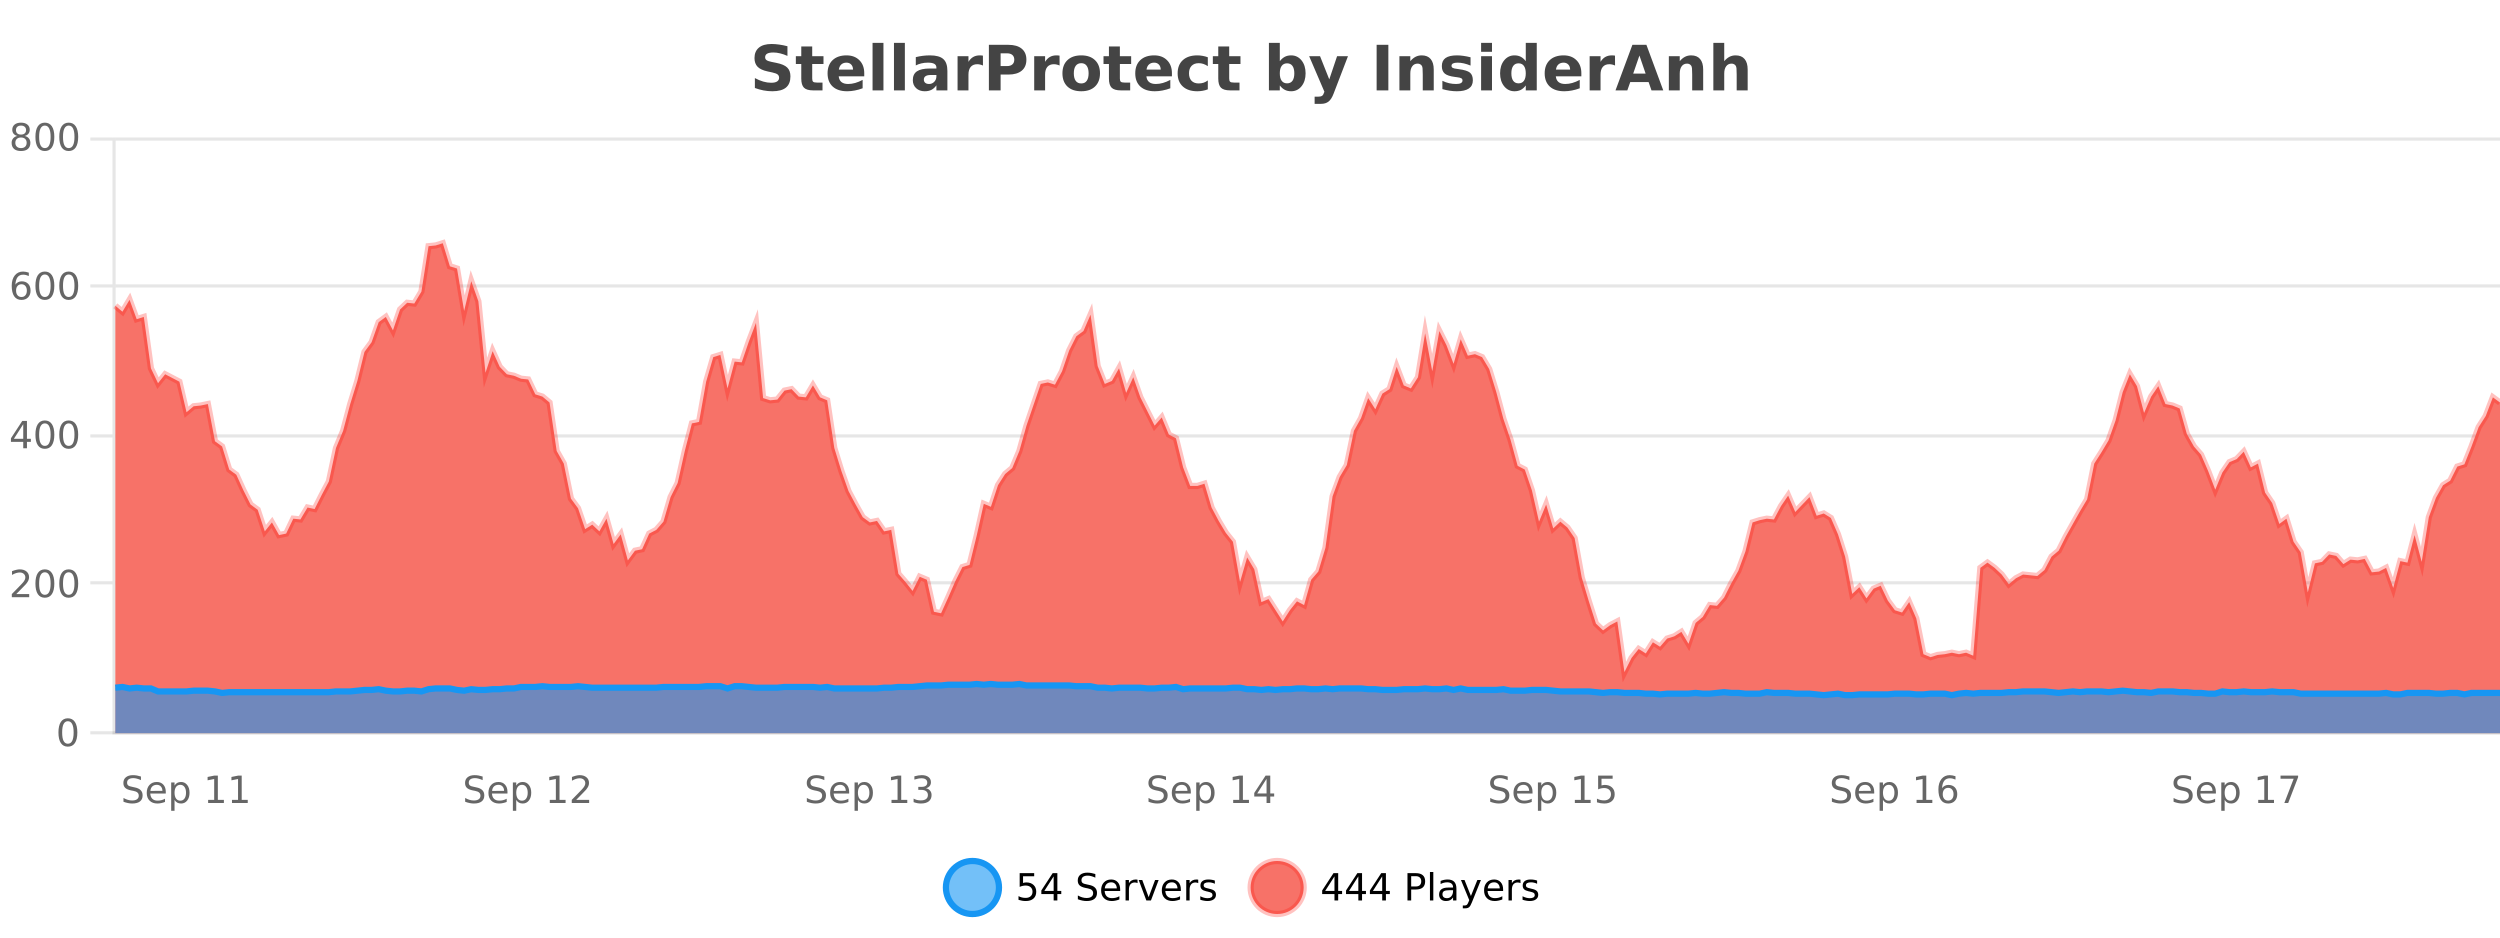 <?xml version="1.0" encoding="UTF-8"?>
<svg xmlns="http://www.w3.org/2000/svg" xmlns:xlink="http://www.w3.org/1999/xlink" width="800pt" height="300pt" viewBox="0 0 800 300" version="1.1">
<defs>
<clipPath id="clip1">
  <path d="M 274 263 L 348 263 L 348 300 L 274 300 Z M 274 263 "/>
</clipPath>
<clipPath id="clip2">
  <path d="M 371 263 L 446 263 L 446 300 L 371 300 Z M 371 263 "/>
</clipPath>
<clipPath id="clip3">
  <path d="M 36.906 77 L 800 77 L 800 234.602 L 36.906 234.602 Z M 36.906 77 "/>
</clipPath>
<clipPath id="clip4">
  <path d="M 35.906 49 L 800 49 L 800 235.602 L 35.906 235.602 Z M 35.906 49 "/>
</clipPath>
<clipPath id="clip5">
  <path d="M 36.906 218 L 800 218 L 800 234.602 L 36.906 234.602 Z M 36.906 218 "/>
</clipPath>
<clipPath id="clip6">
  <path d="M 35.906 190 L 800 190 L 800 235.602 L 35.906 235.602 Z M 35.906 190 "/>
</clipPath>
</defs>
<g id="surface2095246">
<rect x="0" y="0" width="800" height="300" style="fill:rgb(100%,100%,100%);fill-opacity:1;stroke:none;"/>
<path style="fill:none;stroke-width:1;stroke-linecap:butt;stroke-linejoin:miter;stroke:rgb(0%,0%,0%);stroke-opacity:0.098;stroke-miterlimit:10;" d="M 37 234.5 L 800 234.5 "/>
<path style="fill:none;stroke-width:1;stroke-linecap:butt;stroke-linejoin:miter;stroke:rgb(0%,0%,0%);stroke-opacity:0.098;stroke-miterlimit:10;" d="M 28.906 234.5 L 36 234.5 "/>
<path style="fill:none;stroke-width:1;stroke-linecap:butt;stroke-linejoin:miter;stroke:rgb(0%,0%,0%);stroke-opacity:0.098;stroke-miterlimit:10;" d="M 37 186.5 L 800 186.5 "/>
<path style="fill:none;stroke-width:1;stroke-linecap:butt;stroke-linejoin:miter;stroke:rgb(0%,0%,0%);stroke-opacity:0.098;stroke-miterlimit:10;" d="M 28.906 186.5 L 36 186.5 "/>
<path style="fill:none;stroke-width:1;stroke-linecap:butt;stroke-linejoin:miter;stroke:rgb(0%,0%,0%);stroke-opacity:0.098;stroke-miterlimit:10;" d="M 37 139.5 L 800 139.5 "/>
<path style="fill:none;stroke-width:1;stroke-linecap:butt;stroke-linejoin:miter;stroke:rgb(0%,0%,0%);stroke-opacity:0.098;stroke-miterlimit:10;" d="M 28.906 139.5 L 36 139.5 "/>
<path style="fill:none;stroke-width:1;stroke-linecap:butt;stroke-linejoin:miter;stroke:rgb(0%,0%,0%);stroke-opacity:0.098;stroke-miterlimit:10;" d="M 37 91.5 L 800 91.5 "/>
<path style="fill:none;stroke-width:1;stroke-linecap:butt;stroke-linejoin:miter;stroke:rgb(0%,0%,0%);stroke-opacity:0.098;stroke-miterlimit:10;" d="M 28.906 91.5 L 36 91.5 "/>
<path style="fill:none;stroke-width:1;stroke-linecap:butt;stroke-linejoin:miter;stroke:rgb(0%,0%,0%);stroke-opacity:0.098;stroke-miterlimit:10;" d="M 37 44.5 L 800 44.5 "/>
<path style="fill:none;stroke-width:1;stroke-linecap:butt;stroke-linejoin:miter;stroke:rgb(0%,0%,0%);stroke-opacity:0.098;stroke-miterlimit:10;" d="M 28.906 44.5 L 36 44.5 "/>
<path style=" stroke:none;fill-rule:nonzero;fill:rgb(9.02%,58.824%,95.294%);fill-opacity:0.6;" d="M 319.672 284 C 319.672 288.688 315.871 292.484 311.188 292.484 C 306.5 292.484 302.699 288.688 302.699 284 C 302.699 279.312 306.5 275.516 311.188 275.516 C 315.871 275.516 319.672 279.312 319.672 284 Z M 319.672 284 "/>
<g clip-path="url(#clip1)" clip-rule="nonzero">
<path style="fill:none;stroke-width:2;stroke-linecap:butt;stroke-linejoin:miter;stroke:rgb(9.02%,58.824%,95.294%);stroke-opacity:1;stroke-miterlimit:10;" d="M 319.672 284 C 319.672 288.688 315.871 292.484 311.188 292.484 C 306.5 292.484 302.699 288.688 302.699 284 C 302.699 279.312 306.5 275.516 311.188 275.516 C 315.871 275.516 319.672 279.312 319.672 284 Z M 319.672 284 "/>
</g>
<path style=" stroke:none;fill-rule:nonzero;fill:rgb(0%,0%,0%);fill-opacity:1;" d="M 326.297 279.406 L 330.938 279.406 L 330.938 280.406 L 327.375 280.406 L 327.375 282.547 C 327.551 282.484 327.723 282.445 327.891 282.422 C 328.066 282.391 328.238 282.375 328.406 282.375 C 329.383 282.375 330.16 282.648 330.734 283.188 C 331.305 283.719 331.594 284.438 331.594 285.344 C 331.594 286.293 331.297 287.027 330.703 287.547 C 330.117 288.07 329.297 288.328 328.234 288.328 C 327.859 288.328 327.477 288.297 327.094 288.234 C 326.719 288.172 326.328 288.078 325.922 287.953 L 325.922 286.766 C 326.273 286.953 326.641 287.094 327.016 287.188 C 327.391 287.281 327.785 287.328 328.203 287.328 C 328.879 287.328 329.414 287.152 329.812 286.797 C 330.207 286.445 330.406 285.961 330.406 285.344 C 330.406 284.742 330.207 284.262 329.812 283.906 C 329.414 283.555 328.879 283.375 328.203 283.375 C 327.891 283.375 327.57 283.414 327.25 283.484 C 326.938 283.547 326.617 283.652 326.297 283.797 Z M 337.168 280.438 L 334.184 285.109 L 337.168 285.109 Z M 336.855 279.406 L 338.355 279.406 L 338.355 285.109 L 339.605 285.109 L 339.605 286.094 L 338.355 286.094 L 338.355 288.156 L 337.168 288.156 L 337.168 286.094 L 333.23 286.094 L 333.23 284.953 Z M 350.508 279.688 L 350.508 280.844 C 350.059 280.637 349.633 280.48 349.227 280.375 C 348.828 280.262 348.449 280.203 348.086 280.203 C 347.438 280.203 346.938 280.328 346.586 280.578 C 346.242 280.828 346.07 281.188 346.07 281.656 C 346.07 282.043 346.184 282.336 346.414 282.531 C 346.641 282.73 347.086 282.887 347.742 283 L 348.445 283.156 C 349.328 283.324 349.98 283.621 350.398 284.047 C 350.824 284.465 351.039 285.027 351.039 285.734 C 351.039 286.59 350.75 287.234 350.18 287.672 C 349.617 288.109 348.781 288.328 347.68 288.328 C 347.273 288.328 346.836 288.281 346.367 288.188 C 345.898 288.094 345.414 287.953 344.914 287.766 L 344.914 286.547 C 345.391 286.82 345.859 287.023 346.32 287.156 C 346.789 287.293 347.242 287.359 347.68 287.359 C 348.355 287.359 348.875 287.23 349.242 286.969 C 349.617 286.699 349.805 286.32 349.805 285.828 C 349.805 285.402 349.668 285.07 349.398 284.828 C 349.137 284.578 348.703 284.398 348.102 284.281 L 347.383 284.141 C 346.496 283.965 345.855 283.688 345.461 283.312 C 345.074 282.938 344.883 282.418 344.883 281.75 C 344.883 280.969 345.152 280.359 345.695 279.922 C 346.234 279.477 346.984 279.25 347.945 279.25 C 348.359 279.25 348.777 279.289 349.195 279.359 C 349.621 279.434 350.059 279.543 350.508 279.688 Z M 358.453 284.609 L 358.453 285.125 L 353.484 285.125 C 353.535 285.875 353.758 286.445 354.156 286.828 C 354.562 287.215 355.117 287.406 355.828 287.406 C 356.242 287.406 356.645 287.359 357.031 287.266 C 357.426 287.164 357.816 287.008 358.203 286.797 L 358.203 287.828 C 357.805 287.984 357.406 288.105 357 288.188 C 356.594 288.281 356.18 288.328 355.766 288.328 C 354.723 288.328 353.895 288.027 353.281 287.422 C 352.664 286.809 352.359 285.98 352.359 284.938 C 352.359 283.867 352.648 283.016 353.234 282.391 C 353.816 281.758 354.598 281.438 355.578 281.438 C 356.461 281.438 357.16 281.727 357.672 282.297 C 358.191 282.859 358.453 283.633 358.453 284.609 Z M 357.375 284.281 C 357.363 283.699 357.195 283.23 356.875 282.875 C 356.551 282.523 356.125 282.344 355.594 282.344 C 354.988 282.344 354.504 282.516 354.141 282.859 C 353.785 283.203 353.582 283.684 353.531 284.297 Z M 364.023 282.594 C 363.898 282.531 363.762 282.484 363.617 282.453 C 363.48 282.414 363.324 282.391 363.148 282.391 C 362.543 282.391 362.074 282.59 361.742 282.984 C 361.418 283.383 361.258 283.953 361.258 284.703 L 361.258 288.156 L 360.18 288.156 L 360.18 281.594 L 361.258 281.594 L 361.258 282.609 C 361.484 282.215 361.781 281.922 362.148 281.734 C 362.512 281.539 362.953 281.438 363.477 281.438 C 363.547 281.438 363.625 281.445 363.711 281.453 C 363.805 281.465 363.902 281.48 364.008 281.5 Z M 364.379 281.594 L 365.52 281.594 L 367.566 287.094 L 369.629 281.594 L 370.77 281.594 L 368.301 288.156 L 366.832 288.156 Z M 377.871 284.609 L 377.871 285.125 L 372.902 285.125 C 372.953 285.875 373.176 286.445 373.574 286.828 C 373.98 287.215 374.535 287.406 375.246 287.406 C 375.66 287.406 376.062 287.359 376.449 287.266 C 376.844 287.164 377.234 287.008 377.621 286.797 L 377.621 287.828 C 377.223 287.984 376.824 288.105 376.418 288.188 C 376.012 288.281 375.598 288.328 375.184 288.328 C 374.141 288.328 373.312 288.027 372.699 287.422 C 372.082 286.809 371.777 285.98 371.777 284.938 C 371.777 283.867 372.066 283.016 372.652 282.391 C 373.234 281.758 374.016 281.438 374.996 281.438 C 375.879 281.438 376.578 281.727 377.09 282.297 C 377.609 282.859 377.871 283.633 377.871 284.609 Z M 376.793 284.281 C 376.781 283.699 376.613 283.23 376.293 282.875 C 375.969 282.523 375.543 282.344 375.012 282.344 C 374.406 282.344 373.922 282.516 373.559 282.859 C 373.203 283.203 373 283.684 372.949 284.297 Z M 383.441 282.594 C 383.316 282.531 383.18 282.484 383.035 282.453 C 382.898 282.414 382.742 282.391 382.566 282.391 C 381.961 282.391 381.492 282.59 381.16 282.984 C 380.836 283.383 380.676 283.953 380.676 284.703 L 380.676 288.156 L 379.598 288.156 L 379.598 281.594 L 380.676 281.594 L 380.676 282.609 C 380.902 282.215 381.199 281.922 381.566 281.734 C 381.93 281.539 382.371 281.438 382.895 281.438 C 382.965 281.438 383.043 281.445 383.129 281.453 C 383.223 281.465 383.32 281.48 383.426 281.5 Z M 388.75 281.781 L 388.75 282.812 C 388.445 282.656 388.129 282.543 387.797 282.469 C 387.473 282.387 387.133 282.344 386.781 282.344 C 386.25 282.344 385.848 282.43 385.578 282.594 C 385.305 282.75 385.172 282.996 385.172 283.328 C 385.172 283.578 385.266 283.777 385.453 283.922 C 385.648 284.059 386.039 284.188 386.625 284.312 L 386.984 284.406 C 387.754 284.562 388.301 284.793 388.625 285.094 C 388.945 285.398 389.109 285.812 389.109 286.344 C 389.109 286.961 388.863 287.445 388.375 287.797 C 387.895 288.152 387.234 288.328 386.391 288.328 C 386.035 288.328 385.664 288.289 385.281 288.219 C 384.906 288.156 384.508 288.059 384.094 287.922 L 384.094 286.797 C 384.488 287.008 384.879 287.164 385.266 287.266 C 385.648 287.371 386.035 287.422 386.422 287.422 C 386.922 287.422 387.305 287.34 387.578 287.172 C 387.859 286.996 388 286.746 388 286.422 C 388 286.133 387.898 285.906 387.703 285.75 C 387.504 285.594 387.07 285.445 386.406 285.297 L 386.031 285.219 C 385.363 285.074 384.879 284.855 384.578 284.562 C 384.285 284.273 384.141 283.875 384.141 283.375 C 384.141 282.75 384.359 282.273 384.797 281.938 C 385.234 281.605 385.852 281.438 386.656 281.438 C 387.051 281.438 387.426 281.469 387.781 281.531 C 388.133 281.586 388.457 281.668 388.75 281.781 Z M 321.188 277.016 "/>
<path style=" stroke:none;fill-rule:nonzero;fill:rgb(96.863%,44.706%,40.784%);fill-opacity:1;" d="M 417.172 284 C 417.172 288.688 413.375 292.484 408.688 292.484 C 404 292.484 400.203 288.688 400.203 284 C 400.203 279.312 404 275.516 408.688 275.516 C 413.375 275.516 417.172 279.312 417.172 284 Z M 417.172 284 "/>
<g clip-path="url(#clip2)" clip-rule="nonzero">
<path style="fill:none;stroke-width:2;stroke-linecap:butt;stroke-linejoin:miter;stroke:rgb(100%,4.706%,0%);stroke-opacity:0.247;stroke-miterlimit:10;" d="M 417.172 284 C 417.172 288.688 413.375 292.484 408.688 292.484 C 404 292.484 400.203 288.688 400.203 284 C 400.203 279.312 404 275.516 408.688 275.516 C 413.375 275.516 417.172 279.312 417.172 284 Z M 417.172 284 "/>
</g>
<path style=" stroke:none;fill-rule:nonzero;fill:rgb(0%,0%,0%);fill-opacity:1;" d="M 427.031 280.438 L 424.047 285.109 L 427.031 285.109 Z M 426.719 279.406 L 428.219 279.406 L 428.219 285.109 L 429.469 285.109 L 429.469 286.094 L 428.219 286.094 L 428.219 288.156 L 427.031 288.156 L 427.031 286.094 L 423.094 286.094 L 423.094 284.953 Z M 434.668 280.438 L 431.684 285.109 L 434.668 285.109 Z M 434.355 279.406 L 435.855 279.406 L 435.855 285.109 L 437.105 285.109 L 437.105 286.094 L 435.855 286.094 L 435.855 288.156 L 434.668 288.156 L 434.668 286.094 L 430.73 286.094 L 430.73 284.953 Z M 442.305 280.438 L 439.32 285.109 L 442.305 285.109 Z M 441.992 279.406 L 443.492 279.406 L 443.492 285.109 L 444.742 285.109 L 444.742 286.094 L 443.492 286.094 L 443.492 288.156 L 442.305 288.156 L 442.305 286.094 L 438.367 286.094 L 438.367 284.953 Z M 451.578 280.375 L 451.578 283.672 L 453.062 283.672 C 453.613 283.672 454.039 283.531 454.344 283.25 C 454.645 282.961 454.797 282.547 454.797 282.016 C 454.797 281.496 454.645 281.094 454.344 280.812 C 454.039 280.523 453.613 280.375 453.062 280.375 Z M 450.391 279.406 L 453.062 279.406 C 454.051 279.406 454.797 279.633 455.297 280.078 C 455.797 280.516 456.047 281.164 456.047 282.016 C 456.047 282.883 455.797 283.539 455.297 283.984 C 454.797 284.422 454.051 284.641 453.062 284.641 L 451.578 284.641 L 451.578 288.156 L 450.391 288.156 Z M 457.582 279.031 L 458.66 279.031 L 458.66 288.156 L 457.582 288.156 Z M 463.898 284.859 C 463.031 284.859 462.43 284.961 462.086 285.156 C 461.75 285.355 461.586 285.695 461.586 286.172 C 461.586 286.559 461.711 286.867 461.961 287.094 C 462.219 287.312 462.562 287.422 462.992 287.422 C 463.594 287.422 464.074 287.215 464.43 286.797 C 464.793 286.371 464.977 285.805 464.977 285.094 L 464.977 284.859 Z M 466.055 284.406 L 466.055 288.156 L 464.977 288.156 L 464.977 287.156 C 464.727 287.555 464.418 287.852 464.055 288.047 C 463.688 288.234 463.242 288.328 462.711 288.328 C 462.031 288.328 461.496 288.141 461.102 287.766 C 460.703 287.383 460.508 286.875 460.508 286.25 C 460.508 285.512 460.75 284.953 461.242 284.578 C 461.742 284.203 462.48 284.016 463.461 284.016 L 464.977 284.016 L 464.977 283.906 C 464.977 283.406 464.809 283.023 464.477 282.75 C 464.152 282.48 463.699 282.344 463.117 282.344 C 462.742 282.344 462.371 282.391 462.008 282.484 C 461.652 282.578 461.312 282.715 460.992 282.891 L 460.992 281.891 C 461.387 281.734 461.766 281.621 462.133 281.547 C 462.508 281.477 462.871 281.438 463.227 281.438 C 464.172 281.438 464.883 281.684 465.352 282.172 C 465.82 282.664 466.055 283.406 466.055 284.406 Z M 471.004 288.766 C 470.699 289.547 470.402 290.055 470.113 290.297 C 469.82 290.535 469.434 290.656 468.957 290.656 L 468.098 290.656 L 468.098 289.75 L 468.723 289.75 C 469.023 289.75 469.254 289.676 469.41 289.531 C 469.574 289.395 469.758 289.066 469.957 288.547 L 470.16 288.047 L 467.504 281.594 L 468.645 281.594 L 470.691 286.719 L 472.754 281.594 L 473.895 281.594 Z M 480.996 284.609 L 480.996 285.125 L 476.027 285.125 C 476.078 285.875 476.301 286.445 476.699 286.828 C 477.105 287.215 477.66 287.406 478.371 287.406 C 478.785 287.406 479.188 287.359 479.574 287.266 C 479.969 287.164 480.359 287.008 480.746 286.797 L 480.746 287.828 C 480.348 287.984 479.949 288.105 479.543 288.188 C 479.137 288.281 478.723 288.328 478.309 288.328 C 477.266 288.328 476.438 288.027 475.824 287.422 C 475.207 286.809 474.902 285.98 474.902 284.938 C 474.902 283.867 475.191 283.016 475.777 282.391 C 476.359 281.758 477.141 281.438 478.121 281.438 C 479.004 281.438 479.703 281.727 480.215 282.297 C 480.734 282.859 480.996 283.633 480.996 284.609 Z M 479.918 284.281 C 479.906 283.699 479.738 283.23 479.418 282.875 C 479.094 282.523 478.668 282.344 478.137 282.344 C 477.531 282.344 477.047 282.516 476.684 282.859 C 476.328 283.203 476.125 283.684 476.074 284.297 Z M 486.566 282.594 C 486.441 282.531 486.305 282.484 486.16 282.453 C 486.023 282.414 485.867 282.391 485.691 282.391 C 485.086 282.391 484.617 282.59 484.285 282.984 C 483.961 283.383 483.801 283.953 483.801 284.703 L 483.801 288.156 L 482.723 288.156 L 482.723 281.594 L 483.801 281.594 L 483.801 282.609 C 484.027 282.215 484.324 281.922 484.691 281.734 C 485.055 281.539 485.496 281.438 486.02 281.438 C 486.09 281.438 486.168 281.445 486.254 281.453 C 486.348 281.465 486.445 281.48 486.551 281.5 Z M 491.875 281.781 L 491.875 282.812 C 491.57 282.656 491.254 282.543 490.922 282.469 C 490.598 282.387 490.258 282.344 489.906 282.344 C 489.375 282.344 488.973 282.43 488.703 282.594 C 488.43 282.75 488.297 282.996 488.297 283.328 C 488.297 283.578 488.391 283.777 488.578 283.922 C 488.773 284.059 489.164 284.188 489.75 284.312 L 490.109 284.406 C 490.879 284.562 491.426 284.793 491.75 285.094 C 492.07 285.398 492.234 285.812 492.234 286.344 C 492.234 286.961 491.988 287.445 491.5 287.797 C 491.02 288.152 490.359 288.328 489.516 288.328 C 489.16 288.328 488.789 288.289 488.406 288.219 C 488.031 288.156 487.633 288.059 487.219 287.922 L 487.219 286.797 C 487.613 287.008 488.004 287.164 488.391 287.266 C 488.773 287.371 489.16 287.422 489.547 287.422 C 490.047 287.422 490.43 287.34 490.703 287.172 C 490.984 286.996 491.125 286.746 491.125 286.422 C 491.125 286.133 491.023 285.906 490.828 285.75 C 490.629 285.594 490.195 285.445 489.531 285.297 L 489.156 285.219 C 488.488 285.074 488.004 284.855 487.703 284.562 C 487.41 284.273 487.266 283.875 487.266 283.375 C 487.266 282.75 487.484 282.273 487.922 281.938 C 488.359 281.605 488.977 281.438 489.781 281.438 C 490.176 281.438 490.551 281.469 490.906 281.531 C 491.258 281.586 491.582 281.668 491.875 281.781 Z M 418.688 277.016 "/>
<path style=" stroke:none;fill-rule:nonzero;fill:rgb(26.667%,26.667%,26.667%);fill-opacity:1;" d="M 251.984 14.797 L 251.984 17.891 C 251.18 17.527 250.398 17.258 249.641 17.078 C 248.879 16.891 248.16 16.797 247.484 16.797 C 246.586 16.797 245.922 16.922 245.484 17.172 C 245.055 17.422 244.844 17.809 244.844 18.328 C 244.844 18.715 244.988 19.016 245.281 19.234 C 245.57 19.453 246.098 19.641 246.859 19.797 L 248.453 20.125 C 250.078 20.449 251.227 20.945 251.906 21.609 C 252.594 22.277 252.938 23.219 252.938 24.438 C 252.938 26.043 252.457 27.242 251.5 28.031 C 250.551 28.812 249.098 29.203 247.141 29.203 C 246.211 29.203 245.281 29.113 244.344 28.938 C 243.414 28.762 242.488 28.5 241.562 28.156 L 241.562 24.984 C 242.488 25.484 243.383 25.859 244.25 26.109 C 245.125 26.359 245.969 26.484 246.781 26.484 C 247.602 26.484 248.227 26.352 248.656 26.078 C 249.094 25.797 249.312 25.402 249.312 24.891 C 249.312 24.445 249.16 24.094 248.859 23.844 C 248.566 23.594 247.977 23.371 247.094 23.172 L 245.641 22.859 C 244.18 22.547 243.113 22.055 242.438 21.375 C 241.77 20.688 241.438 19.762 241.438 18.594 C 241.438 17.148 241.906 16.031 242.844 15.25 C 243.781 14.469 245.129 14.078 246.891 14.078 C 247.691 14.078 248.516 14.141 249.359 14.266 C 250.203 14.383 251.078 14.559 251.984 14.797 Z M 259.906 14.875 L 259.906 17.984 L 263.516 17.984 L 263.516 20.484 L 259.906 20.484 L 259.906 25.125 C 259.906 25.637 260.004 25.98 260.203 26.156 C 260.41 26.336 260.812 26.422 261.406 26.422 L 263.203 26.422 L 263.203 28.922 L 260.203 28.922 C 258.828 28.922 257.848 28.637 257.266 28.062 C 256.691 27.48 256.406 26.5 256.406 25.125 L 256.406 20.484 L 254.672 20.484 L 254.672 17.984 L 256.406 17.984 L 256.406 14.875 Z M 276.559 23.422 L 276.559 24.422 L 268.387 24.422 C 268.469 25.246 268.766 25.859 269.277 26.266 C 269.785 26.672 270.496 26.875 271.402 26.875 C 272.141 26.875 272.895 26.766 273.668 26.547 C 274.438 26.328 275.23 26 276.043 25.562 L 276.043 28.25 C 275.219 28.562 274.391 28.797 273.559 28.953 C 272.734 29.117 271.91 29.203 271.09 29.203 C 269.109 29.203 267.566 28.703 266.465 27.703 C 265.371 26.695 264.824 25.281 264.824 23.469 C 264.824 21.68 265.359 20.273 266.434 19.25 C 267.516 18.23 269 17.719 270.887 17.719 C 272.605 17.719 273.98 18.242 275.012 19.281 C 276.043 20.312 276.559 21.695 276.559 23.422 Z M 272.965 22.266 C 272.965 21.602 272.77 21.062 272.387 20.656 C 272 20.25 271.496 20.047 270.871 20.047 C 270.191 20.047 269.641 20.242 269.215 20.625 C 268.797 21 268.535 21.547 268.434 22.266 Z M 279.219 13.719 L 282.703 13.719 L 282.703 28.922 L 279.219 28.922 Z M 286.07 13.719 L 289.555 13.719 L 289.555 28.922 L 286.07 28.922 Z M 297.82 24 C 297.09 24 296.543 24.125 296.18 24.375 C 295.812 24.617 295.633 24.98 295.633 25.469 C 295.633 25.906 295.777 26.25 296.07 26.5 C 296.371 26.75 296.781 26.875 297.305 26.875 C 297.961 26.875 298.512 26.641 298.961 26.172 C 299.418 25.703 299.648 25.117 299.648 24.406 L 299.648 24 Z M 303.164 22.688 L 303.164 28.922 L 299.648 28.922 L 299.648 27.297 C 299.18 27.965 298.648 28.449 298.055 28.75 C 297.469 29.051 296.758 29.203 295.914 29.203 C 294.789 29.203 293.871 28.875 293.164 28.219 C 292.453 27.555 292.102 26.695 292.102 25.641 C 292.102 24.359 292.539 23.422 293.414 22.828 C 294.297 22.227 295.688 21.922 297.586 21.922 L 299.648 21.922 L 299.648 21.641 C 299.648 21.09 299.43 20.688 298.992 20.438 C 298.555 20.18 297.871 20.047 296.945 20.047 C 296.195 20.047 295.496 20.125 294.852 20.281 C 294.203 20.43 293.605 20.648 293.055 20.938 L 293.055 18.281 C 293.805 18.094 294.555 17.953 295.305 17.859 C 296.062 17.766 296.824 17.719 297.586 17.719 C 299.555 17.719 300.977 18.109 301.852 18.891 C 302.727 19.664 303.164 20.93 303.164 22.688 Z M 314.547 20.969 C 314.234 20.824 313.926 20.719 313.625 20.656 C 313.32 20.586 313.02 20.547 312.719 20.547 C 311.812 20.547 311.113 20.836 310.625 21.406 C 310.145 21.98 309.906 22.805 309.906 23.875 L 309.906 28.922 L 306.422 28.922 L 306.422 17.984 L 309.906 17.984 L 309.906 19.781 C 310.352 19.062 310.867 18.543 311.453 18.219 C 312.035 17.887 312.734 17.719 313.547 17.719 C 313.672 17.719 313.801 17.727 313.938 17.734 C 314.07 17.746 314.27 17.766 314.531 17.797 Z M 316.445 14.344 L 322.68 14.344 C 324.531 14.344 325.953 14.758 326.945 15.578 C 327.945 16.402 328.445 17.574 328.445 19.094 C 328.445 20.625 327.945 21.805 326.945 22.625 C 325.953 23.449 324.531 23.859 322.68 23.859 L 320.195 23.859 L 320.195 28.922 L 316.445 28.922 Z M 320.195 17.062 L 320.195 21.141 L 322.273 21.141 C 323 21.141 323.562 20.965 323.961 20.609 C 324.367 20.258 324.57 19.75 324.57 19.094 C 324.57 18.449 324.367 17.949 323.961 17.594 C 323.562 17.242 323 17.062 322.273 17.062 Z M 339.07 20.969 C 338.758 20.824 338.449 20.719 338.148 20.656 C 337.844 20.586 337.543 20.547 337.242 20.547 C 336.336 20.547 335.637 20.836 335.148 21.406 C 334.668 21.98 334.43 22.805 334.43 23.875 L 334.43 28.922 L 330.945 28.922 L 330.945 17.984 L 334.43 17.984 L 334.43 19.781 C 334.875 19.062 335.391 18.543 335.977 18.219 C 336.559 17.887 337.258 17.719 338.07 17.719 C 338.195 17.719 338.324 17.727 338.461 17.734 C 338.594 17.746 338.793 17.766 339.055 17.797 Z M 346.012 20.219 C 345.23 20.219 344.637 20.5 344.23 21.062 C 343.824 21.617 343.621 22.418 343.621 23.469 C 343.621 24.512 343.824 25.312 344.23 25.875 C 344.637 26.43 345.23 26.703 346.012 26.703 C 346.77 26.703 347.348 26.43 347.746 25.875 C 348.152 25.312 348.355 24.512 348.355 23.469 C 348.355 22.418 348.152 21.617 347.746 21.062 C 347.348 20.5 346.77 20.219 346.012 20.219 Z M 346.012 17.719 C 347.887 17.719 349.348 18.23 350.402 19.25 C 351.465 20.262 351.996 21.668 351.996 23.469 C 351.996 25.262 351.465 26.668 350.402 27.688 C 349.348 28.699 347.887 29.203 346.012 29.203 C 344.113 29.203 342.637 28.699 341.574 27.688 C 340.512 26.668 339.98 25.262 339.98 23.469 C 339.98 21.668 340.512 20.262 341.574 19.25 C 342.637 18.23 344.113 17.719 346.012 17.719 Z M 358.359 14.875 L 358.359 17.984 L 361.969 17.984 L 361.969 20.484 L 358.359 20.484 L 358.359 25.125 C 358.359 25.637 358.457 25.98 358.656 26.156 C 358.863 26.336 359.266 26.422 359.859 26.422 L 361.656 26.422 L 361.656 28.922 L 358.656 28.922 C 357.281 28.922 356.301 28.637 355.719 28.062 C 355.145 27.48 354.859 26.5 354.859 25.125 L 354.859 20.484 L 353.125 20.484 L 353.125 17.984 L 354.859 17.984 L 354.859 14.875 Z M 375.016 23.422 L 375.016 24.422 L 366.844 24.422 C 366.926 25.246 367.223 25.859 367.734 26.266 C 368.242 26.672 368.953 26.875 369.859 26.875 C 370.598 26.875 371.352 26.766 372.125 26.547 C 372.895 26.328 373.688 26 374.5 25.562 L 374.5 28.25 C 373.676 28.562 372.848 28.797 372.016 28.953 C 371.191 29.117 370.367 29.203 369.547 29.203 C 367.566 29.203 366.023 28.703 364.922 27.703 C 363.828 26.695 363.281 25.281 363.281 23.469 C 363.281 21.68 363.816 20.273 364.891 19.25 C 365.973 18.23 367.457 17.719 369.344 17.719 C 371.062 17.719 372.438 18.242 373.469 19.281 C 374.5 20.312 375.016 21.695 375.016 23.422 Z M 371.422 22.266 C 371.422 21.602 371.227 21.062 370.844 20.656 C 370.457 20.25 369.953 20.047 369.328 20.047 C 368.648 20.047 368.098 20.242 367.672 20.625 C 367.254 21 366.992 21.547 366.891 22.266 Z M 386.5 18.328 L 386.5 21.172 C 386.031 20.852 385.555 20.609 385.078 20.453 C 384.598 20.297 384.098 20.219 383.578 20.219 C 382.609 20.219 381.848 20.508 381.297 21.078 C 380.754 21.641 380.484 22.438 380.484 23.469 C 380.484 24.492 380.754 25.289 381.297 25.859 C 381.848 26.422 382.609 26.703 383.578 26.703 C 384.129 26.703 384.648 26.625 385.141 26.469 C 385.629 26.305 386.082 26.059 386.5 25.734 L 386.5 28.594 C 385.957 28.805 385.406 28.953 384.844 29.047 C 384.281 29.148 383.711 29.203 383.141 29.203 C 381.172 29.203 379.629 28.699 378.516 27.688 C 377.398 26.68 376.844 25.273 376.844 23.469 C 376.844 21.656 377.398 20.246 378.516 19.234 C 379.629 18.227 381.172 17.719 383.141 17.719 C 383.711 17.719 384.273 17.773 384.828 17.875 C 385.391 17.969 385.945 18.121 386.5 18.328 Z M 393.344 14.875 L 393.344 17.984 L 396.953 17.984 L 396.953 20.484 L 393.344 20.484 L 393.344 25.125 C 393.344 25.637 393.441 25.98 393.641 26.156 C 393.848 26.336 394.25 26.422 394.844 26.422 L 396.641 26.422 L 396.641 28.922 L 393.641 28.922 C 392.266 28.922 391.285 28.637 390.703 28.062 C 390.129 27.48 389.844 26.5 389.844 25.125 L 389.844 20.484 L 388.109 20.484 L 388.109 17.984 L 389.844 17.984 L 389.844 14.875 Z M 411.867 26.672 C 412.617 26.672 413.188 26.402 413.586 25.859 C 413.98 25.309 414.18 24.512 414.18 23.469 C 414.18 22.43 413.98 21.637 413.586 21.094 C 413.188 20.543 412.617 20.266 411.867 20.266 C 411.117 20.266 410.539 20.543 410.133 21.094 C 409.734 21.637 409.539 22.43 409.539 23.469 C 409.539 24.5 409.734 25.293 410.133 25.844 C 410.539 26.398 411.117 26.672 411.867 26.672 Z M 409.539 19.578 C 410.027 18.945 410.562 18.477 411.148 18.172 C 411.73 17.871 412.402 17.719 413.164 17.719 C 414.516 17.719 415.625 18.258 416.492 19.328 C 417.355 20.402 417.789 21.781 417.789 23.469 C 417.789 25.148 417.355 26.523 416.492 27.594 C 415.625 28.668 414.516 29.203 413.164 29.203 C 412.402 29.203 411.73 29.051 411.148 28.75 C 410.562 28.449 410.027 27.98 409.539 27.344 L 409.539 28.922 L 406.055 28.922 L 406.055 13.719 L 409.539 13.719 Z M 418.93 17.984 L 422.414 17.984 L 425.367 25.406 L 427.867 17.984 L 431.352 17.984 L 426.758 29.953 C 426.297 31.172 425.758 32.02 425.133 32.5 C 424.516 32.988 423.711 33.234 422.711 33.234 L 420.68 33.234 L 420.68 30.938 L 421.773 30.938 C 422.367 30.938 422.797 30.844 423.07 30.656 C 423.34 30.469 423.547 30.129 423.695 29.641 L 423.805 29.344 Z M 440.523 14.344 L 444.273 14.344 L 444.273 28.922 L 440.523 28.922 Z M 458.797 22.266 L 458.797 28.922 L 455.281 28.922 L 455.281 23.828 C 455.281 22.883 455.258 22.23 455.219 21.875 C 455.176 21.512 455.102 21.246 455 21.078 C 454.863 20.852 454.676 20.672 454.438 20.547 C 454.207 20.422 453.941 20.359 453.641 20.359 C 452.91 20.359 452.336 20.641 451.922 21.203 C 451.504 21.766 451.297 22.547 451.297 23.547 L 451.297 28.922 L 447.812 28.922 L 447.812 17.984 L 451.297 17.984 L 451.297 19.578 C 451.828 18.945 452.391 18.477 452.984 18.172 C 453.578 17.871 454.227 17.719 454.938 17.719 C 456.207 17.719 457.164 18.109 457.812 18.891 C 458.469 19.664 458.797 20.789 458.797 22.266 Z M 470.578 18.328 L 470.578 20.984 C 469.836 20.672 469.117 20.438 468.422 20.281 C 467.723 20.125 467.062 20.047 466.438 20.047 C 465.781 20.047 465.289 20.133 464.969 20.297 C 464.645 20.465 464.484 20.719 464.484 21.062 C 464.484 21.344 464.602 21.559 464.844 21.703 C 465.094 21.852 465.531 21.961 466.156 22.031 L 466.781 22.125 C 468.57 22.355 469.773 22.73 470.391 23.25 C 471.004 23.773 471.312 24.59 471.312 25.703 C 471.312 26.871 470.879 27.746 470.016 28.328 C 469.16 28.914 467.883 29.203 466.188 29.203 C 465.457 29.203 464.707 29.145 463.938 29.031 C 463.164 28.918 462.375 28.746 461.562 28.516 L 461.562 25.859 C 462.258 26.203 462.973 26.461 463.703 26.625 C 464.43 26.793 465.176 26.875 465.938 26.875 C 466.625 26.875 467.141 26.781 467.484 26.594 C 467.828 26.406 468 26.125 468 25.75 C 468 25.438 467.879 25.211 467.641 25.062 C 467.398 24.906 466.926 24.789 466.219 24.703 L 465.609 24.625 C 464.047 24.43 462.953 24.07 462.328 23.547 C 461.703 23.016 461.391 22.215 461.391 21.141 C 461.391 19.984 461.785 19.125 462.578 18.562 C 463.379 18 464.598 17.719 466.234 17.719 C 466.879 17.719 467.555 17.773 468.266 17.875 C 468.973 17.969 469.742 18.121 470.578 18.328 Z M 473.953 17.984 L 477.438 17.984 L 477.438 28.922 L 473.953 28.922 Z M 473.953 13.719 L 477.438 13.719 L 477.438 16.578 L 473.953 16.578 Z M 488.246 19.578 L 488.246 13.719 L 491.762 13.719 L 491.762 28.922 L 488.246 28.922 L 488.246 27.344 C 487.766 27.992 487.234 28.465 486.652 28.766 C 486.066 29.055 485.395 29.203 484.637 29.203 C 483.293 29.203 482.188 28.668 481.324 27.594 C 480.457 26.523 480.027 25.148 480.027 23.469 C 480.027 21.781 480.457 20.402 481.324 19.328 C 482.188 18.258 483.293 17.719 484.637 17.719 C 485.395 17.719 486.066 17.871 486.652 18.172 C 487.234 18.477 487.766 18.945 488.246 19.578 Z M 485.934 26.672 C 486.684 26.672 487.254 26.402 487.652 25.859 C 488.047 25.309 488.246 24.512 488.246 23.469 C 488.246 22.43 488.047 21.637 487.652 21.094 C 487.254 20.543 486.684 20.266 485.934 20.266 C 485.191 20.266 484.625 20.543 484.23 21.094 C 483.832 21.637 483.637 22.43 483.637 23.469 C 483.637 24.512 483.832 25.309 484.23 25.859 C 484.625 26.402 485.191 26.672 485.934 26.672 Z M 506.031 23.422 L 506.031 24.422 L 497.859 24.422 C 497.941 25.246 498.238 25.859 498.75 26.266 C 499.258 26.672 499.969 26.875 500.875 26.875 C 501.613 26.875 502.367 26.766 503.141 26.547 C 503.91 26.328 504.703 26 505.516 25.562 L 505.516 28.25 C 504.691 28.562 503.863 28.797 503.031 28.953 C 502.207 29.117 501.383 29.203 500.562 29.203 C 498.582 29.203 497.039 28.703 495.938 27.703 C 494.844 26.695 494.297 25.281 494.297 23.469 C 494.297 21.68 494.832 20.273 495.906 19.25 C 496.988 18.23 498.473 17.719 500.359 17.719 C 502.078 17.719 503.453 18.242 504.484 19.281 C 505.516 20.312 506.031 21.695 506.031 23.422 Z M 502.438 22.266 C 502.438 21.602 502.242 21.062 501.859 20.656 C 501.473 20.25 500.969 20.047 500.344 20.047 C 499.664 20.047 499.113 20.242 498.688 20.625 C 498.27 21 498.008 21.547 497.906 22.266 Z M 516.812 20.969 C 516.5 20.824 516.191 20.719 515.891 20.656 C 515.586 20.586 515.285 20.547 514.984 20.547 C 514.078 20.547 513.379 20.836 512.891 21.406 C 512.41 21.98 512.172 22.805 512.172 23.875 L 512.172 28.922 L 508.688 28.922 L 508.688 17.984 L 512.172 17.984 L 512.172 19.781 C 512.617 19.062 513.133 18.543 513.719 18.219 C 514.301 17.887 515 17.719 515.812 17.719 C 515.938 17.719 516.066 17.727 516.203 17.734 C 516.336 17.746 516.535 17.766 516.797 17.797 Z M 527.555 26.266 L 521.68 26.266 L 520.742 28.922 L 516.961 28.922 L 522.367 14.344 L 526.852 14.344 L 532.242 28.922 L 528.477 28.922 Z M 522.617 23.562 L 526.602 23.562 L 524.617 17.766 Z M 545.016 22.266 L 545.016 28.922 L 541.5 28.922 L 541.5 23.828 C 541.5 22.883 541.477 22.23 541.438 21.875 C 541.395 21.512 541.32 21.246 541.219 21.078 C 541.082 20.852 540.895 20.672 540.656 20.547 C 540.426 20.422 540.16 20.359 539.859 20.359 C 539.129 20.359 538.555 20.641 538.141 21.203 C 537.723 21.766 537.516 22.547 537.516 23.547 L 537.516 28.922 L 534.031 28.922 L 534.031 17.984 L 537.516 17.984 L 537.516 19.578 C 538.047 18.945 538.609 18.477 539.203 18.172 C 539.797 17.871 540.445 17.719 541.156 17.719 C 542.426 17.719 543.383 18.109 544.031 18.891 C 544.688 19.664 545.016 20.789 545.016 22.266 Z M 559.254 22.266 L 559.254 28.922 L 555.738 28.922 L 555.738 23.844 C 555.738 22.887 555.715 22.23 555.676 21.875 C 555.633 21.512 555.559 21.246 555.457 21.078 C 555.32 20.852 555.133 20.672 554.895 20.547 C 554.664 20.422 554.398 20.359 554.098 20.359 C 553.367 20.359 552.793 20.641 552.379 21.203 C 551.961 21.766 551.754 22.547 551.754 23.547 L 551.754 28.922 L 548.27 28.922 L 548.27 13.719 L 551.754 13.719 L 551.754 19.578 C 552.285 18.945 552.848 18.477 553.441 18.172 C 554.035 17.871 554.684 17.719 555.395 17.719 C 556.664 17.719 557.621 18.109 558.27 18.891 C 558.926 19.664 559.254 20.789 559.254 22.266 Z M 240 10.359 "/>
<path style="fill:none;stroke-width:1;stroke-linecap:butt;stroke-linejoin:miter;stroke:rgb(0%,0%,0%);stroke-opacity:0.098;stroke-miterlimit:10;" d="M 36 234.5 L 801 234.5 "/>
<path style=" stroke:none;fill-rule:nonzero;fill:rgb(40%,40%,40%);fill-opacity:1;" d="M 45.105 248.484 L 45.105 249.641 C 44.656 249.434 44.23 249.277 43.824 249.172 C 43.426 249.059 43.047 249 42.684 249 C 42.035 249 41.535 249.125 41.184 249.375 C 40.84 249.625 40.668 249.984 40.668 250.453 C 40.668 250.84 40.781 251.133 41.012 251.328 C 41.238 251.527 41.684 251.684 42.34 251.797 L 43.043 251.953 C 43.926 252.121 44.578 252.418 44.996 252.844 C 45.422 253.262 45.637 253.824 45.637 254.531 C 45.637 255.387 45.348 256.031 44.777 256.469 C 44.215 256.906 43.379 257.125 42.277 257.125 C 41.871 257.125 41.434 257.078 40.965 256.984 C 40.496 256.891 40.012 256.75 39.512 256.562 L 39.512 255.344 C 39.988 255.617 40.457 255.82 40.918 255.953 C 41.387 256.09 41.84 256.156 42.277 256.156 C 42.953 256.156 43.473 256.027 43.84 255.766 C 44.215 255.496 44.402 255.117 44.402 254.625 C 44.402 254.199 44.266 253.867 43.996 253.625 C 43.734 253.375 43.301 253.195 42.699 253.078 L 41.98 252.938 C 41.094 252.762 40.453 252.484 40.059 252.109 C 39.672 251.734 39.48 251.215 39.48 250.547 C 39.48 249.766 39.75 249.156 40.293 248.719 C 40.832 248.273 41.582 248.047 42.543 248.047 C 42.957 248.047 43.375 248.086 43.793 248.156 C 44.219 248.23 44.656 248.34 45.105 248.484 Z M 53.051 253.406 L 53.051 253.922 L 48.082 253.922 C 48.133 254.672 48.355 255.242 48.754 255.625 C 49.16 256.012 49.715 256.203 50.426 256.203 C 50.84 256.203 51.242 256.156 51.629 256.062 C 52.023 255.961 52.414 255.805 52.801 255.594 L 52.801 256.625 C 52.402 256.781 52.004 256.902 51.598 256.984 C 51.191 257.078 50.777 257.125 50.363 257.125 C 49.32 257.125 48.492 256.824 47.879 256.219 C 47.262 255.605 46.957 254.777 46.957 253.734 C 46.957 252.664 47.246 251.812 47.832 251.188 C 48.414 250.555 49.195 250.234 50.176 250.234 C 51.059 250.234 51.758 250.523 52.27 251.094 C 52.789 251.656 53.051 252.43 53.051 253.406 Z M 51.973 253.078 C 51.961 252.496 51.793 252.027 51.473 251.672 C 51.148 251.32 50.723 251.141 50.191 251.141 C 49.586 251.141 49.102 251.312 48.738 251.656 C 48.383 252 48.18 252.48 48.129 253.094 Z M 55.855 255.969 L 55.855 259.453 L 54.777 259.453 L 54.777 250.391 L 55.855 250.391 L 55.855 251.391 C 56.082 250.996 56.371 250.703 56.715 250.516 C 57.059 250.328 57.469 250.234 57.949 250.234 C 58.75 250.234 59.402 250.555 59.902 251.188 C 60.402 251.812 60.652 252.641 60.652 253.672 C 60.652 254.703 60.402 255.539 59.902 256.172 C 59.402 256.809 58.75 257.125 57.949 257.125 C 57.469 257.125 57.059 257.031 56.715 256.844 C 56.371 256.648 56.082 256.355 55.855 255.969 Z M 59.527 253.672 C 59.527 252.883 59.359 252.262 59.027 251.812 C 58.703 251.367 58.262 251.141 57.699 251.141 C 57.125 251.141 56.672 251.367 56.34 251.812 C 56.016 252.262 55.855 252.883 55.855 253.672 C 55.855 254.465 56.016 255.09 56.34 255.547 C 56.672 255.996 57.125 256.219 57.699 256.219 C 58.262 256.219 58.703 255.996 59.027 255.547 C 59.359 255.09 59.527 254.465 59.527 253.672 Z M 66.602 255.953 L 68.539 255.953 L 68.539 249.281 L 66.43 249.703 L 66.43 248.625 L 68.523 248.203 L 69.711 248.203 L 69.711 255.953 L 71.648 255.953 L 71.648 256.953 L 66.602 256.953 Z M 74.234 255.953 L 76.172 255.953 L 76.172 249.281 L 74.062 249.703 L 74.062 248.625 L 76.156 248.203 L 77.344 248.203 L 77.344 255.953 L 79.281 255.953 L 79.281 256.953 L 74.234 256.953 Z M 38.684 245.816 "/>
<path style=" stroke:none;fill-rule:nonzero;fill:rgb(40%,40%,40%);fill-opacity:1;" d="M 154.445 248.484 L 154.445 249.641 C 153.996 249.434 153.57 249.277 153.164 249.172 C 152.766 249.059 152.387 249 152.023 249 C 151.375 249 150.875 249.125 150.523 249.375 C 150.18 249.625 150.008 249.984 150.008 250.453 C 150.008 250.84 150.121 251.133 150.352 251.328 C 150.578 251.527 151.023 251.684 151.68 251.797 L 152.383 251.953 C 153.266 252.121 153.918 252.418 154.336 252.844 C 154.762 253.262 154.977 253.824 154.977 254.531 C 154.977 255.387 154.688 256.031 154.117 256.469 C 153.555 256.906 152.719 257.125 151.617 257.125 C 151.211 257.125 150.773 257.078 150.305 256.984 C 149.836 256.891 149.352 256.75 148.852 256.562 L 148.852 255.344 C 149.328 255.617 149.797 255.82 150.258 255.953 C 150.727 256.09 151.18 256.156 151.617 256.156 C 152.293 256.156 152.812 256.027 153.18 255.766 C 153.555 255.496 153.742 255.117 153.742 254.625 C 153.742 254.199 153.605 253.867 153.336 253.625 C 153.074 253.375 152.641 253.195 152.039 253.078 L 151.32 252.938 C 150.434 252.762 149.793 252.484 149.398 252.109 C 149.012 251.734 148.82 251.215 148.82 250.547 C 148.82 249.766 149.09 249.156 149.633 248.719 C 150.172 248.273 150.922 248.047 151.883 248.047 C 152.297 248.047 152.715 248.086 153.133 248.156 C 153.559 248.23 153.996 248.34 154.445 248.484 Z M 162.391 253.406 L 162.391 253.922 L 157.422 253.922 C 157.473 254.672 157.695 255.242 158.094 255.625 C 158.5 256.012 159.055 256.203 159.766 256.203 C 160.18 256.203 160.582 256.156 160.969 256.062 C 161.363 255.961 161.754 255.805 162.141 255.594 L 162.141 256.625 C 161.742 256.781 161.344 256.902 160.938 256.984 C 160.531 257.078 160.117 257.125 159.703 257.125 C 158.66 257.125 157.832 256.824 157.219 256.219 C 156.602 255.605 156.297 254.777 156.297 253.734 C 156.297 252.664 156.586 251.812 157.172 251.188 C 157.754 250.555 158.535 250.234 159.516 250.234 C 160.398 250.234 161.098 250.523 161.609 251.094 C 162.129 251.656 162.391 252.43 162.391 253.406 Z M 161.312 253.078 C 161.301 252.496 161.133 252.027 160.812 251.672 C 160.488 251.32 160.062 251.141 159.531 251.141 C 158.926 251.141 158.441 251.312 158.078 251.656 C 157.723 252 157.52 252.48 157.469 253.094 Z M 165.195 255.969 L 165.195 259.453 L 164.117 259.453 L 164.117 250.391 L 165.195 250.391 L 165.195 251.391 C 165.422 250.996 165.711 250.703 166.055 250.516 C 166.398 250.328 166.809 250.234 167.289 250.234 C 168.09 250.234 168.742 250.555 169.242 251.188 C 169.742 251.812 169.992 252.641 169.992 253.672 C 169.992 254.703 169.742 255.539 169.242 256.172 C 168.742 256.809 168.09 257.125 167.289 257.125 C 166.809 257.125 166.398 257.031 166.055 256.844 C 165.711 256.648 165.422 256.355 165.195 255.969 Z M 168.867 253.672 C 168.867 252.883 168.699 252.262 168.367 251.812 C 168.043 251.367 167.602 251.141 167.039 251.141 C 166.465 251.141 166.012 251.367 165.68 251.812 C 165.355 252.262 165.195 252.883 165.195 253.672 C 165.195 254.465 165.355 255.09 165.68 255.547 C 166.012 255.996 166.465 256.219 167.039 256.219 C 167.602 256.219 168.043 255.996 168.367 255.547 C 168.699 255.09 168.867 254.465 168.867 253.672 Z M 175.938 255.953 L 177.875 255.953 L 177.875 249.281 L 175.766 249.703 L 175.766 248.625 L 177.859 248.203 L 179.047 248.203 L 179.047 255.953 L 180.984 255.953 L 180.984 256.953 L 175.938 256.953 Z M 184.387 255.953 L 188.527 255.953 L 188.527 256.953 L 182.965 256.953 L 182.965 255.953 C 183.41 255.496 184.02 254.875 184.793 254.094 C 185.574 253.305 186.062 252.793 186.262 252.562 C 186.645 252.148 186.91 251.793 187.059 251.5 C 187.215 251.199 187.293 250.906 187.293 250.625 C 187.293 250.156 187.125 249.777 186.793 249.484 C 186.469 249.195 186.047 249.047 185.527 249.047 C 185.152 249.047 184.754 249.109 184.34 249.234 C 183.934 249.359 183.496 249.559 183.027 249.828 L 183.027 248.625 C 183.504 248.438 183.949 248.297 184.355 248.203 C 184.77 248.102 185.152 248.047 185.496 248.047 C 186.402 248.047 187.125 248.277 187.668 248.734 C 188.207 249.184 188.48 249.789 188.48 250.547 C 188.48 250.902 188.41 251.242 188.277 251.562 C 188.141 251.887 187.895 252.266 187.543 252.703 C 187.438 252.82 187.125 253.148 186.605 253.688 C 186.082 254.23 185.344 254.984 184.387 255.953 Z M 148.023 245.816 "/>
<path style=" stroke:none;fill-rule:nonzero;fill:rgb(40%,40%,40%);fill-opacity:1;" d="M 263.785 248.484 L 263.785 249.641 C 263.336 249.434 262.91 249.277 262.504 249.172 C 262.105 249.059 261.727 249 261.363 249 C 260.715 249 260.215 249.125 259.863 249.375 C 259.52 249.625 259.348 249.984 259.348 250.453 C 259.348 250.84 259.461 251.133 259.691 251.328 C 259.918 251.527 260.363 251.684 261.02 251.797 L 261.723 251.953 C 262.605 252.121 263.258 252.418 263.676 252.844 C 264.102 253.262 264.316 253.824 264.316 254.531 C 264.316 255.387 264.027 256.031 263.457 256.469 C 262.895 256.906 262.059 257.125 260.957 257.125 C 260.551 257.125 260.113 257.078 259.645 256.984 C 259.176 256.891 258.691 256.75 258.191 256.562 L 258.191 255.344 C 258.668 255.617 259.137 255.82 259.598 255.953 C 260.066 256.09 260.52 256.156 260.957 256.156 C 261.633 256.156 262.152 256.027 262.52 255.766 C 262.895 255.496 263.082 255.117 263.082 254.625 C 263.082 254.199 262.945 253.867 262.676 253.625 C 262.414 253.375 261.98 253.195 261.379 253.078 L 260.66 252.938 C 259.773 252.762 259.133 252.484 258.738 252.109 C 258.352 251.734 258.16 251.215 258.16 250.547 C 258.16 249.766 258.43 249.156 258.973 248.719 C 259.512 248.273 260.262 248.047 261.223 248.047 C 261.637 248.047 262.055 248.086 262.473 248.156 C 262.898 248.23 263.336 248.34 263.785 248.484 Z M 271.73 253.406 L 271.73 253.922 L 266.762 253.922 C 266.812 254.672 267.035 255.242 267.434 255.625 C 267.84 256.012 268.395 256.203 269.105 256.203 C 269.52 256.203 269.922 256.156 270.309 256.062 C 270.703 255.961 271.094 255.805 271.48 255.594 L 271.48 256.625 C 271.082 256.781 270.684 256.902 270.277 256.984 C 269.871 257.078 269.457 257.125 269.043 257.125 C 268 257.125 267.172 256.824 266.559 256.219 C 265.941 255.605 265.637 254.777 265.637 253.734 C 265.637 252.664 265.926 251.812 266.512 251.188 C 267.094 250.555 267.875 250.234 268.855 250.234 C 269.738 250.234 270.438 250.523 270.949 251.094 C 271.469 251.656 271.73 252.43 271.73 253.406 Z M 270.652 253.078 C 270.641 252.496 270.473 252.027 270.152 251.672 C 269.828 251.32 269.402 251.141 268.871 251.141 C 268.266 251.141 267.781 251.312 267.418 251.656 C 267.062 252 266.859 252.48 266.809 253.094 Z M 274.535 255.969 L 274.535 259.453 L 273.457 259.453 L 273.457 250.391 L 274.535 250.391 L 274.535 251.391 C 274.762 250.996 275.051 250.703 275.395 250.516 C 275.738 250.328 276.148 250.234 276.629 250.234 C 277.43 250.234 278.082 250.555 278.582 251.188 C 279.082 251.812 279.332 252.641 279.332 253.672 C 279.332 254.703 279.082 255.539 278.582 256.172 C 278.082 256.809 277.43 257.125 276.629 257.125 C 276.148 257.125 275.738 257.031 275.395 256.844 C 275.051 256.648 274.762 256.355 274.535 255.969 Z M 278.207 253.672 C 278.207 252.883 278.039 252.262 277.707 251.812 C 277.383 251.367 276.941 251.141 276.379 251.141 C 275.805 251.141 275.352 251.367 275.02 251.812 C 274.695 252.262 274.535 252.883 274.535 253.672 C 274.535 254.465 274.695 255.09 275.02 255.547 C 275.352 255.996 275.805 256.219 276.379 256.219 C 276.941 256.219 277.383 255.996 277.707 255.547 C 278.039 255.09 278.207 254.465 278.207 253.672 Z M 285.281 255.953 L 287.219 255.953 L 287.219 249.281 L 285.109 249.703 L 285.109 248.625 L 287.203 248.203 L 288.391 248.203 L 288.391 255.953 L 290.328 255.953 L 290.328 256.953 L 285.281 256.953 Z M 296.305 252.234 C 296.867 252.359 297.305 252.617 297.617 253 C 297.938 253.375 298.102 253.844 298.102 254.406 C 298.102 255.273 297.805 255.945 297.211 256.422 C 296.617 256.891 295.773 257.125 294.68 257.125 C 294.312 257.125 293.934 257.086 293.539 257.016 C 293.152 256.945 292.758 256.836 292.352 256.688 L 292.352 255.547 C 292.672 255.734 293.027 255.883 293.414 255.984 C 293.809 256.078 294.219 256.125 294.648 256.125 C 295.387 256.125 295.949 255.98 296.336 255.688 C 296.73 255.398 296.93 254.969 296.93 254.406 C 296.93 253.898 296.746 253.496 296.383 253.203 C 296.016 252.914 295.516 252.766 294.883 252.766 L 293.852 252.766 L 293.852 251.797 L 294.93 251.797 C 295.5 251.797 295.945 251.684 296.258 251.453 C 296.57 251.215 296.727 250.875 296.727 250.438 C 296.727 249.992 296.562 249.648 296.242 249.406 C 295.93 249.168 295.477 249.047 294.883 249.047 C 294.547 249.047 294.195 249.086 293.82 249.156 C 293.453 249.219 293.047 249.324 292.602 249.469 L 292.602 248.422 C 293.059 248.297 293.48 248.203 293.867 248.141 C 294.262 248.078 294.633 248.047 294.977 248.047 C 295.883 248.047 296.594 248.25 297.117 248.656 C 297.637 249.062 297.898 249.617 297.898 250.312 C 297.898 250.805 297.758 251.215 297.477 251.547 C 297.203 251.883 296.812 252.109 296.305 252.234 Z M 257.363 245.816 "/>
<path style=" stroke:none;fill-rule:nonzero;fill:rgb(40%,40%,40%);fill-opacity:1;" d="M 373.121 248.484 L 373.121 249.641 C 372.672 249.434 372.246 249.277 371.84 249.172 C 371.441 249.059 371.062 249 370.699 249 C 370.051 249 369.551 249.125 369.199 249.375 C 368.855 249.625 368.684 249.984 368.684 250.453 C 368.684 250.84 368.797 251.133 369.027 251.328 C 369.254 251.527 369.699 251.684 370.355 251.797 L 371.059 251.953 C 371.941 252.121 372.594 252.418 373.012 252.844 C 373.438 253.262 373.652 253.824 373.652 254.531 C 373.652 255.387 373.363 256.031 372.793 256.469 C 372.23 256.906 371.395 257.125 370.293 257.125 C 369.887 257.125 369.449 257.078 368.98 256.984 C 368.512 256.891 368.027 256.75 367.527 256.562 L 367.527 255.344 C 368.004 255.617 368.473 255.82 368.934 255.953 C 369.402 256.09 369.855 256.156 370.293 256.156 C 370.969 256.156 371.488 256.027 371.855 255.766 C 372.23 255.496 372.418 255.117 372.418 254.625 C 372.418 254.199 372.281 253.867 372.012 253.625 C 371.75 253.375 371.316 253.195 370.715 253.078 L 369.996 252.938 C 369.109 252.762 368.469 252.484 368.074 252.109 C 367.688 251.734 367.496 251.215 367.496 250.547 C 367.496 249.766 367.766 249.156 368.309 248.719 C 368.848 248.273 369.598 248.047 370.559 248.047 C 370.973 248.047 371.391 248.086 371.809 248.156 C 372.234 248.23 372.672 248.34 373.121 248.484 Z M 381.066 253.406 L 381.066 253.922 L 376.098 253.922 C 376.148 254.672 376.371 255.242 376.77 255.625 C 377.176 256.012 377.73 256.203 378.441 256.203 C 378.855 256.203 379.258 256.156 379.645 256.062 C 380.039 255.961 380.43 255.805 380.816 255.594 L 380.816 256.625 C 380.418 256.781 380.02 256.902 379.613 256.984 C 379.207 257.078 378.793 257.125 378.379 257.125 C 377.336 257.125 376.508 256.824 375.895 256.219 C 375.277 255.605 374.973 254.777 374.973 253.734 C 374.973 252.664 375.262 251.812 375.848 251.188 C 376.43 250.555 377.211 250.234 378.191 250.234 C 379.074 250.234 379.773 250.523 380.285 251.094 C 380.805 251.656 381.066 252.43 381.066 253.406 Z M 379.988 253.078 C 379.977 252.496 379.809 252.027 379.488 251.672 C 379.164 251.32 378.738 251.141 378.207 251.141 C 377.602 251.141 377.117 251.312 376.754 251.656 C 376.398 252 376.195 252.48 376.145 253.094 Z M 383.871 255.969 L 383.871 259.453 L 382.793 259.453 L 382.793 250.391 L 383.871 250.391 L 383.871 251.391 C 384.098 250.996 384.387 250.703 384.73 250.516 C 385.074 250.328 385.484 250.234 385.965 250.234 C 386.766 250.234 387.418 250.555 387.918 251.188 C 388.418 251.812 388.668 252.641 388.668 253.672 C 388.668 254.703 388.418 255.539 387.918 256.172 C 387.418 256.809 386.766 257.125 385.965 257.125 C 385.484 257.125 385.074 257.031 384.73 256.844 C 384.387 256.648 384.098 256.355 383.871 255.969 Z M 387.543 253.672 C 387.543 252.883 387.375 252.262 387.043 251.812 C 386.719 251.367 386.277 251.141 385.715 251.141 C 385.141 251.141 384.688 251.367 384.355 251.812 C 384.031 252.262 383.871 252.883 383.871 253.672 C 383.871 254.465 384.031 255.09 384.355 255.547 C 384.688 255.996 385.141 256.219 385.715 256.219 C 386.277 256.219 386.719 255.996 387.043 255.547 C 387.375 255.09 387.543 254.465 387.543 253.672 Z M 394.617 255.953 L 396.555 255.953 L 396.555 249.281 L 394.445 249.703 L 394.445 248.625 L 396.539 248.203 L 397.727 248.203 L 397.727 255.953 L 399.664 255.953 L 399.664 256.953 L 394.617 256.953 Z M 405.297 249.234 L 402.312 253.906 L 405.297 253.906 Z M 404.984 248.203 L 406.484 248.203 L 406.484 253.906 L 407.734 253.906 L 407.734 254.891 L 406.484 254.891 L 406.484 256.953 L 405.297 256.953 L 405.297 254.891 L 401.359 254.891 L 401.359 253.75 Z M 366.699 245.816 "/>
<path style=" stroke:none;fill-rule:nonzero;fill:rgb(40%,40%,40%);fill-opacity:1;" d="M 482.461 248.484 L 482.461 249.641 C 482.012 249.434 481.586 249.277 481.18 249.172 C 480.781 249.059 480.402 249 480.039 249 C 479.391 249 478.891 249.125 478.539 249.375 C 478.195 249.625 478.023 249.984 478.023 250.453 C 478.023 250.84 478.137 251.133 478.367 251.328 C 478.594 251.527 479.039 251.684 479.695 251.797 L 480.398 251.953 C 481.281 252.121 481.934 252.418 482.352 252.844 C 482.777 253.262 482.992 253.824 482.992 254.531 C 482.992 255.387 482.703 256.031 482.133 256.469 C 481.57 256.906 480.734 257.125 479.633 257.125 C 479.227 257.125 478.789 257.078 478.32 256.984 C 477.852 256.891 477.367 256.75 476.867 256.562 L 476.867 255.344 C 477.344 255.617 477.812 255.82 478.273 255.953 C 478.742 256.09 479.195 256.156 479.633 256.156 C 480.309 256.156 480.828 256.027 481.195 255.766 C 481.57 255.496 481.758 255.117 481.758 254.625 C 481.758 254.199 481.621 253.867 481.352 253.625 C 481.09 253.375 480.656 253.195 480.055 253.078 L 479.336 252.938 C 478.449 252.762 477.809 252.484 477.414 252.109 C 477.027 251.734 476.836 251.215 476.836 250.547 C 476.836 249.766 477.105 249.156 477.648 248.719 C 478.188 248.273 478.938 248.047 479.898 248.047 C 480.312 248.047 480.73 248.086 481.148 248.156 C 481.574 248.23 482.012 248.34 482.461 248.484 Z M 490.406 253.406 L 490.406 253.922 L 485.438 253.922 C 485.488 254.672 485.711 255.242 486.109 255.625 C 486.516 256.012 487.07 256.203 487.781 256.203 C 488.195 256.203 488.598 256.156 488.984 256.062 C 489.379 255.961 489.77 255.805 490.156 255.594 L 490.156 256.625 C 489.758 256.781 489.359 256.902 488.953 256.984 C 488.547 257.078 488.133 257.125 487.719 257.125 C 486.676 257.125 485.848 256.824 485.234 256.219 C 484.617 255.605 484.312 254.777 484.312 253.734 C 484.312 252.664 484.602 251.812 485.188 251.188 C 485.77 250.555 486.551 250.234 487.531 250.234 C 488.414 250.234 489.113 250.523 489.625 251.094 C 490.145 251.656 490.406 252.43 490.406 253.406 Z M 489.328 253.078 C 489.316 252.496 489.148 252.027 488.828 251.672 C 488.504 251.32 488.078 251.141 487.547 251.141 C 486.941 251.141 486.457 251.312 486.094 251.656 C 485.738 252 485.535 252.48 485.484 253.094 Z M 493.211 255.969 L 493.211 259.453 L 492.133 259.453 L 492.133 250.391 L 493.211 250.391 L 493.211 251.391 C 493.438 250.996 493.727 250.703 494.07 250.516 C 494.414 250.328 494.824 250.234 495.305 250.234 C 496.105 250.234 496.758 250.555 497.258 251.188 C 497.758 251.812 498.008 252.641 498.008 253.672 C 498.008 254.703 497.758 255.539 497.258 256.172 C 496.758 256.809 496.105 257.125 495.305 257.125 C 494.824 257.125 494.414 257.031 494.07 256.844 C 493.727 256.648 493.438 256.355 493.211 255.969 Z M 496.883 253.672 C 496.883 252.883 496.715 252.262 496.383 251.812 C 496.059 251.367 495.617 251.141 495.055 251.141 C 494.48 251.141 494.027 251.367 493.695 251.812 C 493.371 252.262 493.211 252.883 493.211 253.672 C 493.211 254.465 493.371 255.09 493.695 255.547 C 494.027 255.996 494.48 256.219 495.055 256.219 C 495.617 256.219 496.059 255.996 496.383 255.547 C 496.715 255.09 496.883 254.465 496.883 253.672 Z M 503.953 255.953 L 505.891 255.953 L 505.891 249.281 L 503.781 249.703 L 503.781 248.625 L 505.875 248.203 L 507.062 248.203 L 507.062 255.953 L 509 255.953 L 509 256.953 L 503.953 256.953 Z M 511.402 248.203 L 516.043 248.203 L 516.043 249.203 L 512.48 249.203 L 512.48 251.344 C 512.656 251.281 512.828 251.242 512.996 251.219 C 513.172 251.188 513.344 251.172 513.512 251.172 C 514.488 251.172 515.266 251.445 515.84 251.984 C 516.41 252.516 516.699 253.234 516.699 254.141 C 516.699 255.09 516.402 255.824 515.809 256.344 C 515.223 256.867 514.402 257.125 513.34 257.125 C 512.965 257.125 512.582 257.094 512.199 257.031 C 511.824 256.969 511.434 256.875 511.027 256.75 L 511.027 255.562 C 511.379 255.75 511.746 255.891 512.121 255.984 C 512.496 256.078 512.891 256.125 513.309 256.125 C 513.984 256.125 514.52 255.949 514.918 255.594 C 515.312 255.242 515.512 254.758 515.512 254.141 C 515.512 253.539 515.312 253.059 514.918 252.703 C 514.52 252.352 513.984 252.172 513.309 252.172 C 512.996 252.172 512.676 252.211 512.355 252.281 C 512.043 252.344 511.723 252.449 511.402 252.594 Z M 476.039 245.816 "/>
<path style=" stroke:none;fill-rule:nonzero;fill:rgb(40%,40%,40%);fill-opacity:1;" d="M 591.801 248.484 L 591.801 249.641 C 591.352 249.434 590.926 249.277 590.52 249.172 C 590.121 249.059 589.742 249 589.379 249 C 588.73 249 588.23 249.125 587.879 249.375 C 587.535 249.625 587.363 249.984 587.363 250.453 C 587.363 250.84 587.477 251.133 587.707 251.328 C 587.934 251.527 588.379 251.684 589.035 251.797 L 589.738 251.953 C 590.621 252.121 591.273 252.418 591.691 252.844 C 592.117 253.262 592.332 253.824 592.332 254.531 C 592.332 255.387 592.043 256.031 591.473 256.469 C 590.91 256.906 590.074 257.125 588.973 257.125 C 588.566 257.125 588.129 257.078 587.66 256.984 C 587.191 256.891 586.707 256.75 586.207 256.562 L 586.207 255.344 C 586.684 255.617 587.152 255.82 587.613 255.953 C 588.082 256.09 588.535 256.156 588.973 256.156 C 589.648 256.156 590.168 256.027 590.535 255.766 C 590.91 255.496 591.098 255.117 591.098 254.625 C 591.098 254.199 590.961 253.867 590.691 253.625 C 590.43 253.375 589.996 253.195 589.395 253.078 L 588.676 252.938 C 587.789 252.762 587.148 252.484 586.754 252.109 C 586.367 251.734 586.176 251.215 586.176 250.547 C 586.176 249.766 586.445 249.156 586.988 248.719 C 587.527 248.273 588.277 248.047 589.238 248.047 C 589.652 248.047 590.07 248.086 590.488 248.156 C 590.914 248.23 591.352 248.34 591.801 248.484 Z M 599.746 253.406 L 599.746 253.922 L 594.777 253.922 C 594.828 254.672 595.051 255.242 595.449 255.625 C 595.855 256.012 596.41 256.203 597.121 256.203 C 597.535 256.203 597.938 256.156 598.324 256.062 C 598.719 255.961 599.109 255.805 599.496 255.594 L 599.496 256.625 C 599.098 256.781 598.699 256.902 598.293 256.984 C 597.887 257.078 597.473 257.125 597.059 257.125 C 596.016 257.125 595.188 256.824 594.574 256.219 C 593.957 255.605 593.652 254.777 593.652 253.734 C 593.652 252.664 593.941 251.812 594.527 251.188 C 595.109 250.555 595.891 250.234 596.871 250.234 C 597.754 250.234 598.453 250.523 598.965 251.094 C 599.484 251.656 599.746 252.43 599.746 253.406 Z M 598.668 253.078 C 598.656 252.496 598.488 252.027 598.168 251.672 C 597.844 251.32 597.418 251.141 596.887 251.141 C 596.281 251.141 595.797 251.312 595.434 251.656 C 595.078 252 594.875 252.48 594.824 253.094 Z M 602.551 255.969 L 602.551 259.453 L 601.473 259.453 L 601.473 250.391 L 602.551 250.391 L 602.551 251.391 C 602.777 250.996 603.066 250.703 603.41 250.516 C 603.754 250.328 604.164 250.234 604.645 250.234 C 605.445 250.234 606.098 250.555 606.598 251.188 C 607.098 251.812 607.348 252.641 607.348 253.672 C 607.348 254.703 607.098 255.539 606.598 256.172 C 606.098 256.809 605.445 257.125 604.645 257.125 C 604.164 257.125 603.754 257.031 603.41 256.844 C 603.066 256.648 602.777 256.355 602.551 255.969 Z M 606.223 253.672 C 606.223 252.883 606.055 252.262 605.723 251.812 C 605.398 251.367 604.957 251.141 604.395 251.141 C 603.82 251.141 603.367 251.367 603.035 251.812 C 602.711 252.262 602.551 252.883 602.551 253.672 C 602.551 254.465 602.711 255.09 603.035 255.547 C 603.367 255.996 603.82 256.219 604.395 256.219 C 604.957 256.219 605.398 255.996 605.723 255.547 C 606.055 255.09 606.223 254.465 606.223 253.672 Z M 613.297 255.953 L 615.234 255.953 L 615.234 249.281 L 613.125 249.703 L 613.125 248.625 L 615.219 248.203 L 616.406 248.203 L 616.406 255.953 L 618.344 255.953 L 618.344 256.953 L 613.297 256.953 Z M 623.414 252.109 C 622.883 252.109 622.461 252.293 622.148 252.656 C 621.836 253.023 621.68 253.516 621.68 254.141 C 621.68 254.777 621.836 255.277 622.148 255.641 C 622.461 256.008 622.883 256.188 623.414 256.188 C 623.945 256.188 624.359 256.008 624.664 255.641 C 624.977 255.277 625.133 254.777 625.133 254.141 C 625.133 253.516 624.977 253.023 624.664 252.656 C 624.359 252.293 623.945 252.109 623.414 252.109 Z M 625.758 248.391 L 625.758 249.469 C 625.453 249.336 625.152 249.23 624.852 249.156 C 624.547 249.086 624.25 249.047 623.961 249.047 C 623.18 249.047 622.578 249.312 622.164 249.844 C 621.758 250.367 621.523 251.156 621.461 252.219 C 621.688 251.887 621.977 251.633 622.32 251.453 C 622.672 251.266 623.059 251.172 623.477 251.172 C 624.352 251.172 625.043 251.438 625.555 251.969 C 626.062 252.5 626.32 253.227 626.32 254.141 C 626.32 255.047 626.055 255.773 625.523 256.312 C 624.992 256.855 624.289 257.125 623.414 257.125 C 622.391 257.125 621.617 256.742 621.086 255.969 C 620.555 255.188 620.289 254.062 620.289 252.594 C 620.289 251.211 620.617 250.105 621.273 249.281 C 621.93 248.461 622.809 248.047 623.914 248.047 C 624.203 248.047 624.5 248.078 624.805 248.141 C 625.105 248.195 625.422 248.277 625.758 248.391 Z M 585.379 245.816 "/>
<path style=" stroke:none;fill-rule:nonzero;fill:rgb(40%,40%,40%);fill-opacity:1;" d="M 701.141 248.484 L 701.141 249.641 C 700.691 249.434 700.266 249.277 699.859 249.172 C 699.461 249.059 699.082 249 698.719 249 C 698.07 249 697.57 249.125 697.219 249.375 C 696.875 249.625 696.703 249.984 696.703 250.453 C 696.703 250.84 696.816 251.133 697.047 251.328 C 697.273 251.527 697.719 251.684 698.375 251.797 L 699.078 251.953 C 699.961 252.121 700.613 252.418 701.031 252.844 C 701.457 253.262 701.672 253.824 701.672 254.531 C 701.672 255.387 701.383 256.031 700.812 256.469 C 700.25 256.906 699.414 257.125 698.312 257.125 C 697.906 257.125 697.469 257.078 697 256.984 C 696.531 256.891 696.047 256.75 695.547 256.562 L 695.547 255.344 C 696.023 255.617 696.492 255.82 696.953 255.953 C 697.422 256.09 697.875 256.156 698.312 256.156 C 698.988 256.156 699.508 256.027 699.875 255.766 C 700.25 255.496 700.438 255.117 700.438 254.625 C 700.438 254.199 700.301 253.867 700.031 253.625 C 699.77 253.375 699.336 253.195 698.734 253.078 L 698.016 252.938 C 697.129 252.762 696.488 252.484 696.094 252.109 C 695.707 251.734 695.516 251.215 695.516 250.547 C 695.516 249.766 695.785 249.156 696.328 248.719 C 696.867 248.273 697.617 248.047 698.578 248.047 C 698.992 248.047 699.41 248.086 699.828 248.156 C 700.254 248.23 700.691 248.34 701.141 248.484 Z M 709.086 253.406 L 709.086 253.922 L 704.117 253.922 C 704.168 254.672 704.391 255.242 704.789 255.625 C 705.195 256.012 705.75 256.203 706.461 256.203 C 706.875 256.203 707.277 256.156 707.664 256.062 C 708.059 255.961 708.449 255.805 708.836 255.594 L 708.836 256.625 C 708.438 256.781 708.039 256.902 707.633 256.984 C 707.227 257.078 706.812 257.125 706.398 257.125 C 705.355 257.125 704.527 256.824 703.914 256.219 C 703.297 255.605 702.992 254.777 702.992 253.734 C 702.992 252.664 703.281 251.812 703.867 251.188 C 704.449 250.555 705.23 250.234 706.211 250.234 C 707.094 250.234 707.793 250.523 708.305 251.094 C 708.824 251.656 709.086 252.43 709.086 253.406 Z M 708.008 253.078 C 707.996 252.496 707.828 252.027 707.508 251.672 C 707.184 251.32 706.758 251.141 706.227 251.141 C 705.621 251.141 705.137 251.312 704.773 251.656 C 704.418 252 704.215 252.48 704.164 253.094 Z M 711.891 255.969 L 711.891 259.453 L 710.812 259.453 L 710.812 250.391 L 711.891 250.391 L 711.891 251.391 C 712.117 250.996 712.406 250.703 712.75 250.516 C 713.094 250.328 713.504 250.234 713.984 250.234 C 714.785 250.234 715.438 250.555 715.938 251.188 C 716.438 251.812 716.688 252.641 716.688 253.672 C 716.688 254.703 716.438 255.539 715.938 256.172 C 715.438 256.809 714.785 257.125 713.984 257.125 C 713.504 257.125 713.094 257.031 712.75 256.844 C 712.406 256.648 712.117 256.355 711.891 255.969 Z M 715.562 253.672 C 715.562 252.883 715.395 252.262 715.062 251.812 C 714.738 251.367 714.297 251.141 713.734 251.141 C 713.16 251.141 712.707 251.367 712.375 251.812 C 712.051 252.262 711.891 252.883 711.891 253.672 C 711.891 254.465 712.051 255.09 712.375 255.547 C 712.707 255.996 713.16 256.219 713.734 256.219 C 714.297 256.219 714.738 255.996 715.062 255.547 C 715.395 255.09 715.562 254.465 715.562 253.672 Z M 722.633 255.953 L 724.57 255.953 L 724.57 249.281 L 722.461 249.703 L 722.461 248.625 L 724.555 248.203 L 725.742 248.203 L 725.742 255.953 L 727.68 255.953 L 727.68 256.953 L 722.633 256.953 Z M 729.77 248.203 L 735.395 248.203 L 735.395 248.703 L 732.223 256.953 L 730.988 256.953 L 733.973 249.203 L 729.77 249.203 Z M 694.719 245.816 "/>
<path style="fill:none;stroke-width:1;stroke-linecap:butt;stroke-linejoin:miter;stroke:rgb(0%,0%,0%);stroke-opacity:0.098;stroke-miterlimit:10;" d="M 36.5 44 L 36.5 235 "/>
<path style=" stroke:none;fill-rule:nonzero;fill:rgb(40%,40%,40%);fill-opacity:1;" d="M 21.719 230.789 C 21.113 230.789 20.656 231.094 20.344 231.695 C 20.039 232.289 19.891 233.191 19.891 234.398 C 19.891 235.598 20.039 236.5 20.344 237.102 C 20.656 237.695 21.113 237.992 21.719 237.992 C 22.332 237.992 22.789 237.695 23.094 237.102 C 23.406 236.5 23.562 235.598 23.562 234.398 C 23.562 233.191 23.406 232.289 23.094 231.695 C 22.789 231.094 22.332 230.789 21.719 230.789 Z M 21.719 229.852 C 22.695 229.852 23.445 230.242 23.969 231.023 C 24.488 231.797 24.75 232.922 24.75 234.398 C 24.75 235.867 24.488 236.992 23.969 237.773 C 23.445 238.547 22.695 238.93 21.719 238.93 C 20.738 238.93 19.988 238.547 19.469 237.773 C 18.957 236.992 18.703 235.867 18.703 234.398 C 18.703 232.922 18.957 231.797 19.469 231.023 C 19.988 230.242 20.738 229.852 21.719 229.852 Z M 17.906 227.617 "/>
<path style=" stroke:none;fill-rule:nonzero;fill:rgb(40%,40%,40%);fill-opacity:1;" d="M 5.203 190.102 L 9.344 190.102 L 9.344 191.102 L 3.781 191.102 L 3.781 190.102 C 4.227 189.645 4.836 189.023 5.609 188.242 C 6.391 187.453 6.879 186.941 7.078 186.711 C 7.461 186.297 7.727 185.941 7.875 185.648 C 8.031 185.348 8.109 185.055 8.109 184.773 C 8.109 184.305 7.941 183.926 7.609 183.633 C 7.285 183.344 6.863 183.195 6.344 183.195 C 5.969 183.195 5.57 183.258 5.156 183.383 C 4.75 183.508 4.312 183.707 3.844 183.977 L 3.844 182.773 C 4.32 182.586 4.766 182.445 5.172 182.352 C 5.586 182.25 5.969 182.195 6.312 182.195 C 7.219 182.195 7.941 182.426 8.484 182.883 C 9.023 183.332 9.297 183.938 9.297 184.695 C 9.297 185.051 9.227 185.391 9.094 185.711 C 8.957 186.035 8.711 186.414 8.359 186.852 C 8.254 186.969 7.941 187.297 7.422 187.836 C 6.898 188.379 6.16 189.133 5.203 190.102 Z M 14.352 183.133 C 13.746 183.133 13.289 183.438 12.977 184.039 C 12.672 184.633 12.523 185.535 12.523 186.742 C 12.523 187.941 12.672 188.844 12.977 189.445 C 13.289 190.039 13.746 190.336 14.352 190.336 C 14.965 190.336 15.422 190.039 15.727 189.445 C 16.039 188.844 16.195 187.941 16.195 186.742 C 16.195 185.535 16.039 184.633 15.727 184.039 C 15.422 183.438 14.965 183.133 14.352 183.133 Z M 14.352 182.195 C 15.328 182.195 16.078 182.586 16.602 183.367 C 17.121 184.141 17.383 185.266 17.383 186.742 C 17.383 188.211 17.121 189.336 16.602 190.117 C 16.078 190.891 15.328 191.273 14.352 191.273 C 13.371 191.273 12.621 190.891 12.102 190.117 C 11.59 189.336 11.336 188.211 11.336 186.742 C 11.336 185.266 11.59 184.141 12.102 183.367 C 12.621 182.586 13.371 182.195 14.352 182.195 Z M 21.988 183.133 C 21.383 183.133 20.926 183.438 20.613 184.039 C 20.309 184.633 20.16 185.535 20.16 186.742 C 20.16 187.941 20.309 188.844 20.613 189.445 C 20.926 190.039 21.383 190.336 21.988 190.336 C 22.602 190.336 23.059 190.039 23.363 189.445 C 23.676 188.844 23.832 187.941 23.832 186.742 C 23.832 185.535 23.676 184.633 23.363 184.039 C 23.059 183.438 22.602 183.133 21.988 183.133 Z M 21.988 182.195 C 22.965 182.195 23.715 182.586 24.238 183.367 C 24.758 184.141 25.02 185.266 25.02 186.742 C 25.02 188.211 24.758 189.336 24.238 190.117 C 23.715 190.891 22.965 191.273 21.988 191.273 C 21.008 191.273 20.258 190.891 19.738 190.117 C 19.227 189.336 18.973 188.211 18.973 186.742 C 18.973 185.266 19.227 184.141 19.738 183.367 C 20.258 182.586 21.008 182.195 21.988 182.195 Z M 2.906 179.965 "/>
<path style=" stroke:none;fill-rule:nonzero;fill:rgb(40%,40%,40%);fill-opacity:1;" d="M 7.438 135.734 L 4.453 140.406 L 7.438 140.406 Z M 7.125 134.703 L 8.625 134.703 L 8.625 140.406 L 9.875 140.406 L 9.875 141.391 L 8.625 141.391 L 8.625 143.453 L 7.438 143.453 L 7.438 141.391 L 3.5 141.391 L 3.5 140.25 Z M 14.352 135.484 C 13.746 135.484 13.289 135.789 12.977 136.391 C 12.672 136.984 12.523 137.887 12.523 139.094 C 12.523 140.293 12.672 141.195 12.977 141.797 C 13.289 142.391 13.746 142.688 14.352 142.688 C 14.965 142.688 15.422 142.391 15.727 141.797 C 16.039 141.195 16.195 140.293 16.195 139.094 C 16.195 137.887 16.039 136.984 15.727 136.391 C 15.422 135.789 14.965 135.484 14.352 135.484 Z M 14.352 134.547 C 15.328 134.547 16.078 134.938 16.602 135.719 C 17.121 136.492 17.383 137.617 17.383 139.094 C 17.383 140.562 17.121 141.688 16.602 142.469 C 16.078 143.242 15.328 143.625 14.352 143.625 C 13.371 143.625 12.621 143.242 12.102 142.469 C 11.59 141.688 11.336 140.562 11.336 139.094 C 11.336 137.617 11.59 136.492 12.102 135.719 C 12.621 134.938 13.371 134.547 14.352 134.547 Z M 21.988 135.484 C 21.383 135.484 20.926 135.789 20.613 136.391 C 20.309 136.984 20.16 137.887 20.16 139.094 C 20.16 140.293 20.309 141.195 20.613 141.797 C 20.926 142.391 21.383 142.688 21.988 142.688 C 22.602 142.688 23.059 142.391 23.363 141.797 C 23.676 141.195 23.832 140.293 23.832 139.094 C 23.832 137.887 23.676 136.984 23.363 136.391 C 23.059 135.789 22.602 135.484 21.988 135.484 Z M 21.988 134.547 C 22.965 134.547 23.715 134.938 24.238 135.719 C 24.758 136.492 25.02 137.617 25.02 139.094 C 25.02 140.562 24.758 141.688 24.238 142.469 C 23.715 143.242 22.965 143.625 21.988 143.625 C 21.008 143.625 20.258 143.242 19.738 142.469 C 19.227 141.688 18.973 140.562 18.973 139.094 C 18.973 137.617 19.227 136.492 19.738 135.719 C 20.258 134.938 21.008 134.547 21.988 134.547 Z M 2.906 132.316 "/>
<path style=" stroke:none;fill-rule:nonzero;fill:rgb(40%,40%,40%);fill-opacity:1;" d="M 6.875 90.961 C 6.344 90.961 5.922 91.145 5.609 91.508 C 5.297 91.875 5.141 92.367 5.141 92.992 C 5.141 93.629 5.297 94.129 5.609 94.492 C 5.922 94.859 6.344 95.039 6.875 95.039 C 7.406 95.039 7.82 94.859 8.125 94.492 C 8.438 94.129 8.594 93.629 8.594 92.992 C 8.594 92.367 8.438 91.875 8.125 91.508 C 7.82 91.145 7.406 90.961 6.875 90.961 Z M 9.219 87.242 L 9.219 88.32 C 8.914 88.188 8.613 88.082 8.312 88.008 C 8.008 87.938 7.711 87.898 7.422 87.898 C 6.641 87.898 6.039 88.164 5.625 88.695 C 5.219 89.219 4.984 90.008 4.922 91.07 C 5.148 90.738 5.438 90.484 5.781 90.305 C 6.133 90.117 6.52 90.023 6.938 90.023 C 7.812 90.023 8.504 90.289 9.016 90.82 C 9.523 91.352 9.781 92.078 9.781 92.992 C 9.781 93.898 9.516 94.625 8.984 95.164 C 8.453 95.707 7.75 95.977 6.875 95.977 C 5.852 95.977 5.078 95.594 4.547 94.82 C 4.016 94.039 3.75 92.914 3.75 91.445 C 3.75 90.062 4.078 88.957 4.734 88.133 C 5.391 87.312 6.27 86.898 7.375 86.898 C 7.664 86.898 7.961 86.93 8.266 86.992 C 8.566 87.047 8.883 87.129 9.219 87.242 Z M 14.352 87.836 C 13.746 87.836 13.289 88.141 12.977 88.742 C 12.672 89.336 12.523 90.238 12.523 91.445 C 12.523 92.645 12.672 93.547 12.977 94.148 C 13.289 94.742 13.746 95.039 14.352 95.039 C 14.965 95.039 15.422 94.742 15.727 94.148 C 16.039 93.547 16.195 92.645 16.195 91.445 C 16.195 90.238 16.039 89.336 15.727 88.742 C 15.422 88.141 14.965 87.836 14.352 87.836 Z M 14.352 86.898 C 15.328 86.898 16.078 87.289 16.602 88.07 C 17.121 88.844 17.383 89.969 17.383 91.445 C 17.383 92.914 17.121 94.039 16.602 94.82 C 16.078 95.594 15.328 95.977 14.352 95.977 C 13.371 95.977 12.621 95.594 12.102 94.82 C 11.59 94.039 11.336 92.914 11.336 91.445 C 11.336 89.969 11.59 88.844 12.102 88.07 C 12.621 87.289 13.371 86.898 14.352 86.898 Z M 21.988 87.836 C 21.383 87.836 20.926 88.141 20.613 88.742 C 20.309 89.336 20.16 90.238 20.16 91.445 C 20.16 92.645 20.309 93.547 20.613 94.148 C 20.926 94.742 21.383 95.039 21.988 95.039 C 22.602 95.039 23.059 94.742 23.363 94.148 C 23.676 93.547 23.832 92.645 23.832 91.445 C 23.832 90.238 23.676 89.336 23.363 88.742 C 23.059 88.141 22.602 87.836 21.988 87.836 Z M 21.988 86.898 C 22.965 86.898 23.715 87.289 24.238 88.07 C 24.758 88.844 25.02 89.969 25.02 91.445 C 25.02 92.914 24.758 94.039 24.238 94.82 C 23.715 95.594 22.965 95.977 21.988 95.977 C 21.008 95.977 20.258 95.594 19.738 94.82 C 19.227 94.039 18.973 92.914 18.973 91.445 C 18.973 89.969 19.227 88.844 19.738 88.07 C 20.258 87.289 21.008 86.898 21.988 86.898 Z M 2.906 84.664 "/>
<path style=" stroke:none;fill-rule:nonzero;fill:rgb(40%,40%,40%);fill-opacity:1;" d="M 6.719 44 C 6.156 44 5.711 44.152 5.391 44.453 C 5.066 44.758 4.906 45.168 4.906 45.688 C 4.906 46.219 5.066 46.637 5.391 46.938 C 5.711 47.242 6.156 47.391 6.719 47.391 C 7.281 47.391 7.723 47.242 8.047 46.938 C 8.367 46.637 8.531 46.219 8.531 45.688 C 8.531 45.168 8.367 44.758 8.047 44.453 C 7.734 44.152 7.289 44 6.719 44 Z M 5.531 43.5 C 5.031 43.375 4.633 43.141 4.344 42.797 C 4.062 42.445 3.922 42.016 3.922 41.516 C 3.922 40.82 4.172 40.266 4.672 39.859 C 5.172 39.453 5.852 39.25 6.719 39.25 C 7.594 39.25 8.273 39.453 8.766 39.859 C 9.266 40.266 9.516 40.82 9.516 41.516 C 9.516 42.016 9.375 42.445 9.094 42.797 C 8.812 43.141 8.414 43.375 7.906 43.5 C 8.477 43.637 8.922 43.898 9.234 44.281 C 9.555 44.668 9.719 45.137 9.719 45.688 C 9.719 46.543 9.457 47.199 8.938 47.656 C 8.426 48.105 7.688 48.328 6.719 48.328 C 5.758 48.328 5.02 48.105 4.5 47.656 C 3.977 47.199 3.719 46.543 3.719 45.688 C 3.719 45.137 3.879 44.668 4.203 44.281 C 4.523 43.898 4.969 43.637 5.531 43.5 Z M 5.109 41.625 C 5.109 42.086 5.25 42.438 5.531 42.688 C 5.812 42.938 6.207 43.062 6.719 43.062 C 7.227 43.062 7.625 42.938 7.906 42.688 C 8.195 42.438 8.344 42.086 8.344 41.625 C 8.344 41.18 8.195 40.828 7.906 40.578 C 7.625 40.32 7.227 40.188 6.719 40.188 C 6.207 40.188 5.812 40.32 5.531 40.578 C 5.25 40.828 5.109 41.18 5.109 41.625 Z M 14.352 40.188 C 13.746 40.188 13.289 40.492 12.977 41.094 C 12.672 41.688 12.523 42.59 12.523 43.797 C 12.523 44.996 12.672 45.898 12.977 46.5 C 13.289 47.094 13.746 47.391 14.352 47.391 C 14.965 47.391 15.422 47.094 15.727 46.5 C 16.039 45.898 16.195 44.996 16.195 43.797 C 16.195 42.59 16.039 41.688 15.727 41.094 C 15.422 40.492 14.965 40.188 14.352 40.188 Z M 14.352 39.25 C 15.328 39.25 16.078 39.641 16.602 40.422 C 17.121 41.195 17.383 42.32 17.383 43.797 C 17.383 45.266 17.121 46.391 16.602 47.172 C 16.078 47.945 15.328 48.328 14.352 48.328 C 13.371 48.328 12.621 47.945 12.102 47.172 C 11.59 46.391 11.336 45.266 11.336 43.797 C 11.336 42.32 11.59 41.195 12.102 40.422 C 12.621 39.641 13.371 39.25 14.352 39.25 Z M 21.988 40.188 C 21.383 40.188 20.926 40.492 20.613 41.094 C 20.309 41.688 20.16 42.59 20.16 43.797 C 20.16 44.996 20.309 45.898 20.613 46.5 C 20.926 47.094 21.383 47.391 21.988 47.391 C 22.602 47.391 23.059 47.094 23.363 46.5 C 23.676 45.898 23.832 44.996 23.832 43.797 C 23.832 42.59 23.676 41.688 23.363 41.094 C 23.059 40.492 22.602 40.188 21.988 40.188 Z M 21.988 39.25 C 22.965 39.25 23.715 39.641 24.238 40.422 C 24.758 41.195 25.02 42.32 25.02 43.797 C 25.02 45.266 24.758 46.391 24.238 47.172 C 23.715 47.945 22.965 48.328 21.988 48.328 C 21.008 48.328 20.258 47.945 19.738 47.172 C 19.227 46.391 18.973 45.266 18.973 43.797 C 18.973 42.32 19.227 41.195 19.738 40.422 C 20.258 39.641 21.008 39.25 21.988 39.25 Z M 2.906 37.016 "/>
<g clip-path="url(#clip3)" clip-rule="nonzero">
<path style=" stroke:none;fill-rule:nonzero;fill:rgb(96.863%,44.706%,40.784%);fill-opacity:1;" d="M 800 128.816 L 797.723 127.148 L 795.445 133.105 L 793.168 136.68 L 790.887 142.875 L 788.609 148.59 L 786.332 149.305 L 784.055 153.832 L 781.777 155.262 L 779.5 159.312 L 777.223 165.508 L 774.941 179.801 L 772.664 171.227 L 770.387 180.039 L 768.109 179.562 L 765.832 188.141 L 763.555 181.707 L 761.277 182.898 L 758.996 183.137 L 756.719 178.848 L 754.441 179.324 L 752.164 179.086 L 749.887 180.516 L 747.609 177.898 L 745.332 177.422 L 743.051 179.801 L 740.773 180.277 L 738.496 189.57 L 736.219 176.707 L 733.941 173.371 L 731.664 165.984 L 729.387 167.652 L 727.105 160.98 L 724.828 157.645 L 722.551 148.352 L 720.273 149.543 L 717.996 144.543 L 715.719 146.926 L 713.441 147.879 L 711.16 151.211 L 708.883 156.691 L 706.605 150.734 L 704.328 145.496 L 702.051 142.875 L 699.773 138.824 L 697.496 130.723 L 695.215 129.77 L 692.938 129.293 L 690.66 123.574 L 688.383 126.91 L 686.105 132.152 L 683.828 123.574 L 681.551 119.762 L 679.27 125.48 L 676.992 134.535 L 674.715 140.969 L 672.438 144.781 L 670.16 148.352 L 667.883 159.789 L 665.605 163.602 L 663.324 167.652 L 661.047 171.703 L 658.77 176.23 L 656.492 178.133 L 654.215 182.422 L 651.938 184.328 L 647.383 183.852 L 645.102 185.043 L 642.824 186.949 L 640.547 183.852 L 638.27 181.707 L 635.992 180.039 L 633.715 181.707 L 631.438 209.82 L 629.156 208.867 L 626.879 209.344 L 624.602 208.867 L 622.324 209.344 L 620.047 209.582 L 617.77 210.297 L 615.492 209.344 L 613.211 197.91 L 610.934 192.668 L 608.656 196.004 L 606.379 195.289 L 604.102 192.191 L 601.824 187.426 L 599.547 188.379 L 597.266 191.477 L 594.988 187.902 L 592.711 190.047 L 590.434 178.133 L 588.156 170.988 L 585.879 165.746 L 583.602 164.316 L 581.32 165.031 L 579.043 159.074 L 574.488 163.84 L 572.211 158.598 L 569.934 161.934 L 567.656 166.223 L 565.375 165.984 L 563.098 166.461 L 560.82 167.176 L 558.543 176.469 L 556.266 182.66 L 553.988 186.711 L 551.711 191.238 L 549.43 193.859 L 547.152 193.621 L 544.875 197.434 L 542.598 199.34 L 540.32 206.012 L 538.043 202.199 L 535.766 203.629 L 533.484 204.344 L 531.207 206.965 L 528.93 205.535 L 526.652 209.105 L 524.375 207.68 L 522.098 210.535 L 519.82 215.062 L 517.539 198.863 L 515.262 200.055 L 512.984 201.723 L 510.707 199.578 L 508.43 192.43 L 506.152 184.805 L 503.875 172.18 L 501.594 168.844 L 499.316 166.938 L 497.039 169.082 L 494.762 161.457 L 492.484 166.938 L 490.207 156.93 L 487.93 150.258 L 485.648 149.066 L 483.371 140.73 L 481.094 134.059 L 478.816 125.48 L 476.539 118.098 L 474.262 114.285 L 471.984 113.332 L 469.703 113.809 L 467.426 108.566 L 465.148 116.43 L 462.871 110.473 L 460.594 105.945 L 458.316 118.809 L 456.039 106.66 L 453.758 120.715 L 451.48 124.289 L 449.203 123.336 L 446.926 117.383 L 444.648 124.527 L 442.371 125.957 L 440.094 130.961 L 437.812 127.387 L 435.535 133.82 L 433.258 137.871 L 430.98 148.828 L 428.703 152.641 L 426.426 158.836 L 424.148 175.277 L 421.867 182.898 L 419.59 185.52 L 417.312 193.621 L 415.035 192.43 L 412.758 195.289 L 410.48 198.863 L 408.203 195.289 L 405.922 191.715 L 403.645 192.668 L 401.367 182.184 L 399.09 178.371 L 396.812 186.234 L 394.535 173.371 L 392.258 170.512 L 389.977 166.699 L 387.699 162.41 L 385.422 154.785 L 383.145 155.5 L 380.867 155.5 L 378.59 149.543 L 376.312 140.254 L 374.031 139.062 L 371.754 133.582 L 369.477 136.203 L 364.922 127.148 L 362.645 120.715 L 360.367 125.719 L 358.086 117.859 L 355.809 121.906 L 353.531 122.859 L 351.254 117.145 L 348.977 100.703 L 346.699 105.945 L 344.422 107.613 L 342.141 112.141 L 339.863 118.809 L 337.586 123.098 L 335.309 122.383 L 333.031 122.859 L 328.477 136.203 L 326.199 144.305 L 323.918 149.781 L 321.641 151.688 L 319.363 155.262 L 317.086 162.172 L 314.809 161.219 L 312.531 171.465 L 310.254 180.754 L 307.973 181.469 L 305.695 185.996 L 303.418 191.238 L 301.141 196.242 L 298.863 195.766 L 296.586 185.52 L 294.309 184.566 L 292.027 189.094 L 289.75 186.234 L 287.473 183.613 L 285.195 169.559 L 282.918 170.035 L 280.641 166.699 L 278.363 167.176 L 276.082 165.508 L 273.805 161.457 L 271.527 157.168 L 269.25 150.734 L 266.973 143.352 L 264.695 128.102 L 262.418 127.148 L 260.137 123.336 L 257.859 127.148 L 255.582 126.91 L 253.305 124.527 L 251.027 125.004 L 248.75 127.863 L 246.473 128.102 L 244.191 127.387 L 241.914 103.324 L 239.637 109.281 L 237.359 115.953 L 235.082 115.715 L 232.805 124.289 L 230.527 113.57 L 228.246 114.285 L 225.969 122.145 L 223.691 135.012 L 221.414 135.488 L 219.137 144.305 L 216.859 154.547 L 214.582 159.074 L 212.301 166.938 L 210.023 169.559 L 207.746 170.75 L 205.469 175.754 L 203.191 176.23 L 200.914 179.324 L 198.637 170.988 L 196.355 174.086 L 194.078 165.984 L 191.801 170.035 L 189.523 167.891 L 187.246 169.32 L 184.969 162.648 L 182.691 159.551 L 180.41 148.352 L 178.133 144.305 L 175.855 128.816 L 173.578 126.91 L 171.301 126.195 L 169.023 121.43 L 166.746 121.191 L 164.465 120.238 L 162.188 119.762 L 159.91 117.383 L 157.633 112.379 L 155.355 119.285 L 153.078 96.414 L 150.801 89.98 L 148.52 99.512 L 146.242 85.934 L 143.965 85.219 L 141.688 77.832 L 139.41 78.547 L 137.133 78.785 L 134.855 93.316 L 132.574 97.129 L 130.297 96.891 L 128.02 99.035 L 125.742 105.707 L 123.465 101.418 L 121.188 103.086 L 118.91 109.52 L 116.629 112.617 L 114.352 121.906 L 112.074 129.293 L 109.797 137.871 L 107.52 143.352 L 105.242 154.07 L 102.965 158.359 L 100.684 162.887 L 98.406 162.41 L 96.129 166.223 L 93.852 165.984 L 91.574 170.75 L 89.297 171.227 L 87.02 167.176 L 84.738 170.035 L 82.461 163.125 L 80.184 161.457 L 77.906 156.93 L 75.629 151.926 L 73.352 150.258 L 71.074 142.875 L 68.793 141.207 L 66.516 129.293 L 64.238 129.77 L 61.961 130.008 L 59.684 131.914 L 57.406 122.145 L 55.129 120.953 L 52.848 119.762 L 50.57 122.621 L 48.293 117.859 L 46.016 101.418 L 43.738 102.133 L 41.461 95.938 L 39.184 99.75 L 36.906 97.844 L 36.906 234.602 L 800 234.602 Z M 800 128.816 "/>
</g>
<g clip-path="url(#clip4)" clip-rule="nonzero">
<path style="fill:none;stroke-width:2;stroke-linecap:butt;stroke-linejoin:miter;stroke:rgb(100%,4.706%,0%);stroke-opacity:0.247;stroke-miterlimit:10;" d="M 800 128.816 L 797.723 127.148 L 795.445 133.105 L 793.168 136.68 L 790.887 142.875 L 788.609 148.59 L 786.332 149.305 L 784.055 153.832 L 781.777 155.262 L 779.5 159.312 L 777.223 165.508 L 774.941 179.801 L 772.664 171.227 L 770.387 180.039 L 768.109 179.562 L 765.832 188.141 L 763.555 181.707 L 761.277 182.898 L 758.996 183.137 L 756.719 178.848 L 754.441 179.324 L 752.164 179.086 L 749.887 180.516 L 747.609 177.898 L 745.332 177.422 L 743.051 179.801 L 740.773 180.277 L 738.496 189.57 L 736.219 176.707 L 733.941 173.371 L 731.664 165.984 L 729.387 167.652 L 727.105 160.98 L 724.828 157.645 L 722.551 148.352 L 720.273 149.543 L 717.996 144.543 L 715.719 146.926 L 713.441 147.879 L 711.16 151.211 L 708.883 156.691 L 706.605 150.734 L 704.328 145.496 L 702.051 142.875 L 699.773 138.824 L 697.496 130.723 L 695.215 129.77 L 692.938 129.293 L 690.66 123.574 L 688.383 126.91 L 686.105 132.152 L 683.828 123.574 L 681.551 119.762 L 679.27 125.48 L 676.992 134.535 L 674.715 140.969 L 672.438 144.781 L 670.16 148.352 L 667.883 159.789 L 665.605 163.602 L 663.324 167.652 L 661.047 171.703 L 658.77 176.23 L 656.492 178.133 L 654.215 182.422 L 651.938 184.328 L 647.383 183.852 L 645.102 185.043 L 642.824 186.949 L 640.547 183.852 L 638.27 181.707 L 635.992 180.039 L 633.715 181.707 L 631.438 209.82 L 629.156 208.867 L 626.879 209.344 L 624.602 208.867 L 622.324 209.344 L 620.047 209.582 L 617.77 210.297 L 615.492 209.344 L 613.211 197.91 L 610.934 192.668 L 608.656 196.004 L 606.379 195.289 L 604.102 192.191 L 601.824 187.426 L 599.547 188.379 L 597.266 191.477 L 594.988 187.902 L 592.711 190.047 L 590.434 178.133 L 588.156 170.988 L 585.879 165.746 L 583.602 164.316 L 581.32 165.031 L 579.043 159.074 L 574.488 163.84 L 572.211 158.598 L 569.934 161.934 L 567.656 166.223 L 565.375 165.984 L 563.098 166.461 L 560.82 167.176 L 558.543 176.469 L 556.266 182.66 L 553.988 186.711 L 551.711 191.238 L 549.43 193.859 L 547.152 193.621 L 544.875 197.434 L 542.598 199.34 L 540.32 206.012 L 538.043 202.199 L 535.766 203.629 L 533.484 204.344 L 531.207 206.965 L 528.93 205.535 L 526.652 209.105 L 524.375 207.68 L 522.098 210.535 L 519.82 215.062 L 517.539 198.863 L 515.262 200.055 L 512.984 201.723 L 510.707 199.578 L 508.43 192.43 L 506.152 184.805 L 503.875 172.18 L 501.594 168.844 L 499.316 166.938 L 497.039 169.082 L 494.762 161.457 L 492.484 166.938 L 490.207 156.93 L 487.93 150.258 L 485.648 149.066 L 483.371 140.73 L 481.094 134.059 L 478.816 125.48 L 476.539 118.098 L 474.262 114.285 L 471.984 113.332 L 469.703 113.809 L 467.426 108.566 L 465.148 116.43 L 462.871 110.473 L 460.594 105.945 L 458.316 118.809 L 456.039 106.66 L 453.758 120.715 L 451.48 124.289 L 449.203 123.336 L 446.926 117.383 L 444.648 124.527 L 442.371 125.957 L 440.094 130.961 L 437.812 127.387 L 435.535 133.82 L 433.258 137.871 L 430.98 148.828 L 428.703 152.641 L 426.426 158.836 L 424.148 175.277 L 421.867 182.898 L 419.59 185.52 L 417.312 193.621 L 415.035 192.43 L 412.758 195.289 L 410.48 198.863 L 408.203 195.289 L 405.922 191.715 L 403.645 192.668 L 401.367 182.184 L 399.09 178.371 L 396.812 186.234 L 394.535 173.371 L 392.258 170.512 L 389.977 166.699 L 387.699 162.41 L 385.422 154.785 L 383.145 155.5 L 380.867 155.5 L 378.59 149.543 L 376.312 140.254 L 374.031 139.062 L 371.754 133.582 L 369.477 136.203 L 364.922 127.148 L 362.645 120.715 L 360.367 125.719 L 358.086 117.859 L 355.809 121.906 L 353.531 122.859 L 351.254 117.145 L 348.977 100.703 L 346.699 105.945 L 344.422 107.613 L 342.141 112.141 L 339.863 118.809 L 337.586 123.098 L 335.309 122.383 L 333.031 122.859 L 328.477 136.203 L 326.199 144.305 L 323.918 149.781 L 321.641 151.688 L 319.363 155.262 L 317.086 162.172 L 314.809 161.219 L 312.531 171.465 L 310.254 180.754 L 307.973 181.469 L 305.695 185.996 L 303.418 191.238 L 301.141 196.242 L 298.863 195.766 L 296.586 185.52 L 294.309 184.566 L 292.027 189.094 L 289.75 186.234 L 287.473 183.613 L 285.195 169.559 L 282.918 170.035 L 280.641 166.699 L 278.363 167.176 L 276.082 165.508 L 273.805 161.457 L 271.527 157.168 L 269.25 150.734 L 266.973 143.352 L 264.695 128.102 L 262.418 127.148 L 260.137 123.336 L 257.859 127.148 L 255.582 126.91 L 253.305 124.527 L 251.027 125.004 L 248.75 127.863 L 246.473 128.102 L 244.191 127.387 L 241.914 103.324 L 239.637 109.281 L 237.359 115.953 L 235.082 115.715 L 232.805 124.289 L 230.527 113.57 L 228.246 114.285 L 225.969 122.145 L 223.691 135.012 L 221.414 135.488 L 219.137 144.305 L 216.859 154.547 L 214.582 159.074 L 212.301 166.938 L 210.023 169.559 L 207.746 170.75 L 205.469 175.754 L 203.191 176.23 L 200.914 179.324 L 198.637 170.988 L 196.355 174.086 L 194.078 165.984 L 191.801 170.035 L 189.523 167.891 L 187.246 169.32 L 184.969 162.648 L 182.691 159.551 L 180.41 148.352 L 178.133 144.305 L 175.855 128.816 L 173.578 126.91 L 171.301 126.195 L 169.023 121.43 L 166.746 121.191 L 164.465 120.238 L 162.188 119.762 L 159.91 117.383 L 157.633 112.379 L 155.355 119.285 L 153.078 96.414 L 150.801 89.98 L 148.52 99.512 L 146.242 85.934 L 143.965 85.219 L 141.688 77.832 L 139.41 78.547 L 137.133 78.785 L 134.855 93.316 L 132.574 97.129 L 130.297 96.891 L 128.02 99.035 L 125.742 105.707 L 123.465 101.418 L 121.188 103.086 L 118.91 109.52 L 116.629 112.617 L 114.352 121.906 L 112.074 129.293 L 109.797 137.871 L 107.52 143.352 L 105.242 154.07 L 102.965 158.359 L 100.684 162.887 L 98.406 162.41 L 96.129 166.223 L 93.852 165.984 L 91.574 170.75 L 89.297 171.227 L 87.02 167.176 L 84.738 170.035 L 82.461 163.125 L 80.184 161.457 L 77.906 156.93 L 75.629 151.926 L 73.352 150.258 L 71.074 142.875 L 68.793 141.207 L 66.516 129.293 L 64.238 129.77 L 61.961 130.008 L 59.684 131.914 L 57.406 122.145 L 55.129 120.953 L 52.848 119.762 L 50.57 122.621 L 48.293 117.859 L 46.016 101.418 L 43.738 102.133 L 41.461 95.938 L 39.184 99.75 L 36.906 97.844 "/>
</g>
<g clip-path="url(#clip5)" clip-rule="nonzero">
<path style=" stroke:none;fill-rule:nonzero;fill:rgb(9.02%,58.824%,95.294%);fill-opacity:0.6;" d="M 800 221.734 L 790.887 221.734 L 788.609 222.211 L 786.332 221.734 L 784.055 221.734 L 781.777 221.973 L 779.5 221.973 L 777.223 221.734 L 770.387 221.734 L 768.109 222.211 L 765.832 222.211 L 763.555 221.734 L 761.277 221.973 L 736.219 221.973 L 733.941 221.496 L 729.387 221.496 L 727.105 221.258 L 724.828 221.496 L 720.273 221.496 L 717.996 221.258 L 715.719 221.496 L 713.441 221.496 L 711.16 221.258 L 708.883 221.973 L 706.605 221.973 L 704.328 221.734 L 702.051 221.734 L 699.773 221.496 L 697.496 221.496 L 695.215 221.258 L 690.66 221.258 L 688.383 221.734 L 686.105 221.496 L 683.828 221.496 L 681.551 221.258 L 679.27 221.02 L 674.715 221.496 L 672.438 221.258 L 667.883 221.258 L 665.605 221.496 L 663.324 221.258 L 658.77 221.734 L 654.215 221.258 L 647.383 221.258 L 645.102 221.496 L 642.824 221.496 L 640.547 221.734 L 633.715 221.734 L 631.438 221.973 L 629.156 221.734 L 626.879 221.973 L 624.602 222.449 L 622.324 221.973 L 617.77 221.973 L 615.492 222.211 L 613.211 222.211 L 610.934 221.973 L 606.379 221.973 L 604.102 222.211 L 594.988 222.211 L 592.711 222.449 L 590.434 222.449 L 588.156 221.973 L 583.602 222.449 L 581.32 222.211 L 579.043 221.973 L 574.488 221.973 L 572.211 221.734 L 567.656 221.734 L 565.375 221.496 L 563.098 221.973 L 558.543 221.973 L 556.266 221.734 L 553.988 221.734 L 551.711 221.496 L 549.43 221.734 L 547.152 221.973 L 544.875 221.973 L 542.598 221.734 L 540.32 221.973 L 533.484 221.973 L 531.207 222.211 L 528.93 221.973 L 526.652 221.973 L 524.375 221.734 L 519.82 221.734 L 517.539 221.496 L 515.262 221.496 L 512.984 221.734 L 508.43 221.258 L 499.316 221.258 L 494.762 220.781 L 490.207 220.781 L 487.93 221.02 L 483.371 221.02 L 481.094 220.543 L 478.816 220.781 L 469.703 220.781 L 467.426 220.305 L 465.148 220.781 L 462.871 220.305 L 460.594 220.543 L 458.316 220.543 L 456.039 220.305 L 453.758 220.543 L 449.203 220.543 L 446.926 220.781 L 442.371 220.781 L 440.094 220.543 L 437.812 220.543 L 435.535 220.305 L 428.703 220.305 L 426.426 220.543 L 424.148 220.305 L 421.867 220.543 L 419.59 220.543 L 417.312 220.305 L 415.035 220.305 L 412.758 220.543 L 410.48 220.543 L 408.203 220.781 L 405.922 220.543 L 403.645 220.781 L 401.367 220.543 L 399.09 220.543 L 396.812 220.066 L 394.535 220.066 L 392.258 220.305 L 380.867 220.305 L 378.59 220.543 L 376.312 219.828 L 374.031 220.066 L 371.754 220.066 L 369.477 220.305 L 367.199 220.305 L 364.922 220.066 L 358.086 220.066 L 355.809 220.305 L 353.531 220.066 L 351.254 220.066 L 348.977 219.59 L 344.422 219.59 L 342.141 219.352 L 328.477 219.352 L 326.199 218.875 L 323.918 219.113 L 319.363 219.113 L 317.086 218.875 L 314.809 219.113 L 312.531 218.875 L 310.254 219.113 L 303.418 219.113 L 301.141 219.352 L 296.586 219.352 L 294.309 219.59 L 292.027 219.828 L 287.473 219.828 L 285.195 220.066 L 282.918 220.066 L 280.641 220.305 L 266.973 220.305 L 264.695 219.828 L 262.418 220.066 L 260.137 219.828 L 251.027 219.828 L 248.75 220.066 L 241.914 220.066 L 237.359 219.59 L 235.082 219.59 L 232.805 220.305 L 230.527 219.59 L 225.969 219.59 L 223.691 219.828 L 212.301 219.828 L 210.023 220.066 L 189.523 220.066 L 184.969 219.59 L 182.691 219.828 L 175.855 219.828 L 173.578 219.59 L 171.301 219.828 L 166.746 219.828 L 164.465 220.305 L 162.188 220.305 L 159.91 220.543 L 157.633 220.543 L 155.355 220.781 L 153.078 220.781 L 150.801 220.543 L 148.52 221.02 L 146.242 220.781 L 143.965 220.305 L 139.41 220.305 L 137.133 220.543 L 134.855 221.258 L 132.574 221.02 L 130.297 221.02 L 128.02 221.258 L 125.742 221.258 L 123.465 221.02 L 121.188 220.543 L 118.91 220.781 L 116.629 220.781 L 112.074 221.258 L 107.52 221.258 L 105.242 221.496 L 73.352 221.496 L 71.074 221.734 L 68.793 221.258 L 66.516 221.02 L 61.961 221.02 L 59.684 221.258 L 50.57 221.258 L 48.293 220.305 L 46.016 220.305 L 43.738 220.066 L 41.461 220.305 L 39.184 219.828 L 36.906 220.066 L 36.906 234.602 L 800 234.602 Z M 800 221.734 "/>
</g>
<g clip-path="url(#clip6)" clip-rule="nonzero">
<path style="fill:none;stroke-width:2;stroke-linecap:butt;stroke-linejoin:miter;stroke:rgb(9.02%,58.824%,95.294%);stroke-opacity:1;stroke-miterlimit:10;" d="M 800 221.734 L 790.887 221.734 L 788.609 222.211 L 786.332 221.734 L 784.055 221.734 L 781.777 221.973 L 779.5 221.973 L 777.223 221.734 L 770.387 221.734 L 768.109 222.211 L 765.832 222.211 L 763.555 221.734 L 761.277 221.973 L 736.219 221.973 L 733.941 221.496 L 729.387 221.496 L 727.105 221.258 L 724.828 221.496 L 720.273 221.496 L 717.996 221.258 L 715.719 221.496 L 713.441 221.496 L 711.16 221.258 L 708.883 221.973 L 706.605 221.973 L 704.328 221.734 L 702.051 221.734 L 699.773 221.496 L 697.496 221.496 L 695.215 221.258 L 690.66 221.258 L 688.383 221.734 L 686.105 221.496 L 683.828 221.496 L 681.551 221.258 L 679.27 221.02 L 674.715 221.496 L 672.438 221.258 L 667.883 221.258 L 665.605 221.496 L 663.324 221.258 L 658.77 221.734 L 654.215 221.258 L 647.383 221.258 L 645.102 221.496 L 642.824 221.496 L 640.547 221.734 L 633.715 221.734 L 631.438 221.973 L 629.156 221.734 L 626.879 221.973 L 624.602 222.449 L 622.324 221.973 L 617.77 221.973 L 615.492 222.211 L 613.211 222.211 L 610.934 221.973 L 606.379 221.973 L 604.102 222.211 L 594.988 222.211 L 592.711 222.449 L 590.434 222.449 L 588.156 221.973 L 583.602 222.449 L 581.32 222.211 L 579.043 221.973 L 574.488 221.973 L 572.211 221.734 L 567.656 221.734 L 565.375 221.496 L 563.098 221.973 L 558.543 221.973 L 556.266 221.734 L 553.988 221.734 L 551.711 221.496 L 549.43 221.734 L 547.152 221.973 L 544.875 221.973 L 542.598 221.734 L 540.32 221.973 L 533.484 221.973 L 531.207 222.211 L 528.93 221.973 L 526.652 221.973 L 524.375 221.734 L 519.82 221.734 L 517.539 221.496 L 515.262 221.496 L 512.984 221.734 L 508.43 221.258 L 499.316 221.258 L 494.762 220.781 L 490.207 220.781 L 487.93 221.02 L 483.371 221.02 L 481.094 220.543 L 478.816 220.781 L 469.703 220.781 L 467.426 220.305 L 465.148 220.781 L 462.871 220.305 L 460.594 220.543 L 458.316 220.543 L 456.039 220.305 L 453.758 220.543 L 449.203 220.543 L 446.926 220.781 L 442.371 220.781 L 440.094 220.543 L 437.812 220.543 L 435.535 220.305 L 428.703 220.305 L 426.426 220.543 L 424.148 220.305 L 421.867 220.543 L 419.59 220.543 L 417.312 220.305 L 415.035 220.305 L 412.758 220.543 L 410.48 220.543 L 408.203 220.781 L 405.922 220.543 L 403.645 220.781 L 401.367 220.543 L 399.09 220.543 L 396.812 220.066 L 394.535 220.066 L 392.258 220.305 L 380.867 220.305 L 378.59 220.543 L 376.312 219.828 L 374.031 220.066 L 371.754 220.066 L 369.477 220.305 L 367.199 220.305 L 364.922 220.066 L 358.086 220.066 L 355.809 220.305 L 353.531 220.066 L 351.254 220.066 L 348.977 219.59 L 344.422 219.59 L 342.141 219.352 L 328.477 219.352 L 326.199 218.875 L 323.918 219.113 L 319.363 219.113 L 317.086 218.875 L 314.809 219.113 L 312.531 218.875 L 310.254 219.113 L 303.418 219.113 L 301.141 219.352 L 296.586 219.352 L 294.309 219.59 L 292.027 219.828 L 287.473 219.828 L 285.195 220.066 L 282.918 220.066 L 280.641 220.305 L 266.973 220.305 L 264.695 219.828 L 262.418 220.066 L 260.137 219.828 L 251.027 219.828 L 248.75 220.066 L 241.914 220.066 L 237.359 219.59 L 235.082 219.59 L 232.805 220.305 L 230.527 219.59 L 225.969 219.59 L 223.691 219.828 L 212.301 219.828 L 210.023 220.066 L 189.523 220.066 L 184.969 219.59 L 182.691 219.828 L 175.855 219.828 L 173.578 219.59 L 171.301 219.828 L 166.746 219.828 L 164.465 220.305 L 162.188 220.305 L 159.91 220.543 L 157.633 220.543 L 155.355 220.781 L 153.078 220.781 L 150.801 220.543 L 148.52 221.02 L 146.242 220.781 L 143.965 220.305 L 139.41 220.305 L 137.133 220.543 L 134.855 221.258 L 132.574 221.02 L 130.297 221.02 L 128.02 221.258 L 125.742 221.258 L 123.465 221.02 L 121.188 220.543 L 118.91 220.781 L 116.629 220.781 L 112.074 221.258 L 107.52 221.258 L 105.242 221.496 L 73.352 221.496 L 71.074 221.734 L 68.793 221.258 L 66.516 221.02 L 61.961 221.02 L 59.684 221.258 L 50.57 221.258 L 48.293 220.305 L 46.016 220.305 L 43.738 220.066 L 41.461 220.305 L 39.184 219.828 L 36.906 220.066 "/>
</g>
</g>
</svg>
